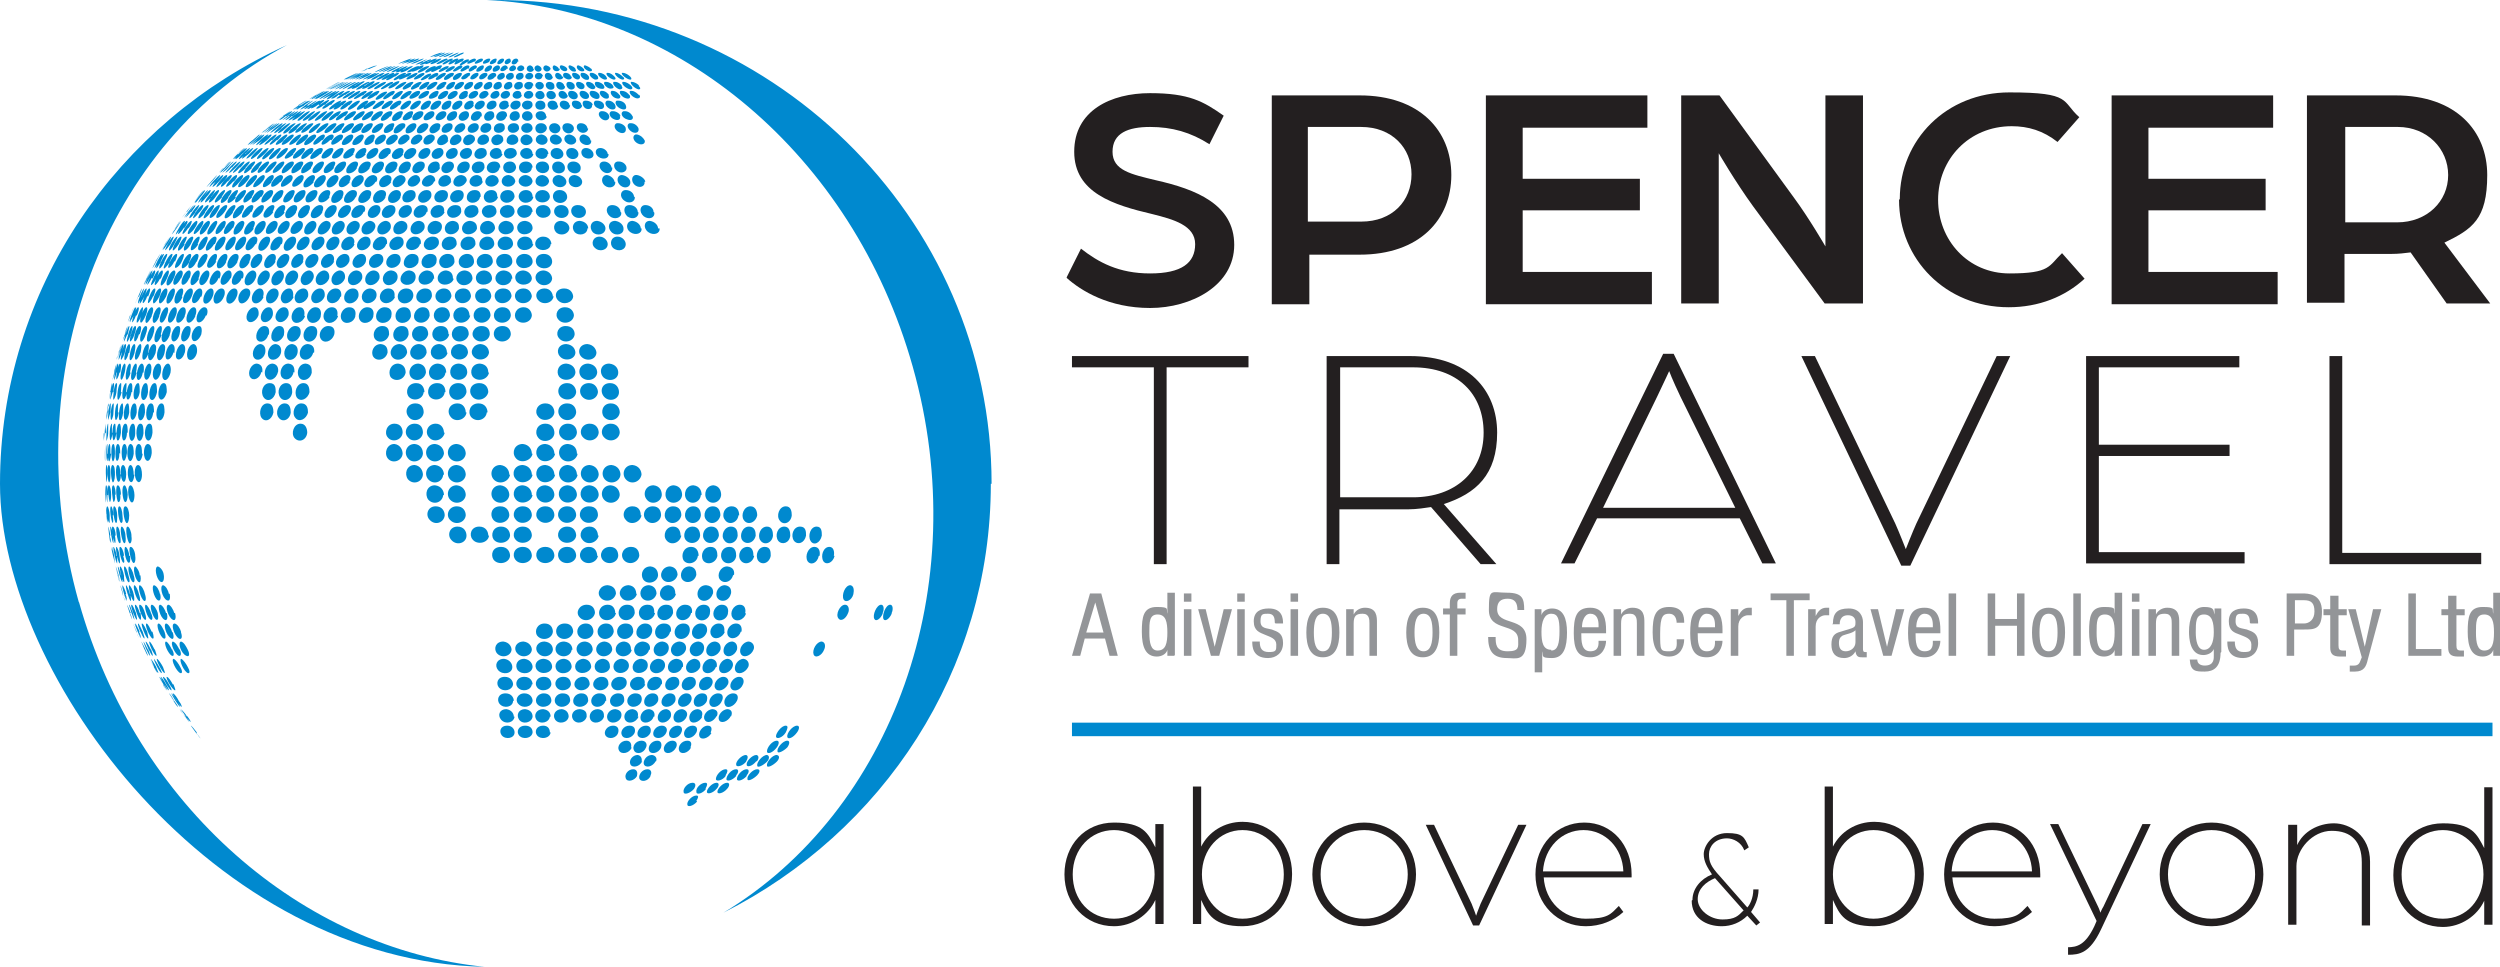 <?xml version="1.0" encoding="UTF-8"?> <svg xmlns="http://www.w3.org/2000/svg" id="Layer_1" version="1.1" viewBox="0 0 332.8 128.7"><defs><style> .st0 { fill: #231f20; } .st1 { fill: #0089cf; } .st2 { fill: none; stroke: #0089cf; stroke-miterlimit: 10; stroke-width: 1.8px; } .st3 { fill: #939598; } </style></defs><path class="st1" d="M131.9,64.4c0,24.9-14.4,46.4-35.6,57.1,22.4-13.5,33.5-43.3,25.2-72.7C113.5,20.4,90,1.2,64.8,0c.4,0,.8,0,1.2,0,36.4,0,66,28.8,66,64.4ZM10.5,80.2C1.9,49.6,14.1,18.8,38.2,6,15.6,16.2,0,38.5,0,64.4s28.7,63.6,64.5,64.3c-24.1-2.4-46.3-21.2-54-48.6ZM48.9,9.2c.3-.1.6-.3,1.1-.5h0c-.7.3-1.3.5-2,.8.1,0,.5-.2.9-.4M46.6,10.2c.3-.1.7-.3,1.1-.5h0c-.7.3-1.3.6-2,.9.4-.2.8-.4.9-.4M44.2,11.4c.5-.3.9-.5,1-.5h0c-.6.3-1.3.7-1.9,1,.3-.2.7-.4.9-.5M42,12.7c.3-.2.7-.4,1-.6h0c-.6.4-1.2.7-1.8,1.1.3-.2.6-.3.8-.5M39.7,14c.2-.1.6-.4,1-.6h0c-.6.4-1.2.8-1.8,1.2.3-.2.4-.3.8-.5M37.6,15.5c.4-.3.7-.5,1-.7h0c-.6.4-1.2.8-1.7,1.2.3-.2.5-.4.8-.6M35.5,17.1c.5-.4.8-.6.9-.7h0c-.6.4-1.1.9-1.7,1.3.3-.2.5-.4.8-.6M33.6,18.7c.2-.2.6-.5.9-.8h0c-.5.5-1.1.9-1.6,1.4.2-.2.5-.4.7-.6M31.6,20.5c.4-.4.5-.5.9-.8h0c-.5.5-1,1-1.5,1.5.2-.2.5-.4.7-.7M29.8,22.3c.3-.3.5-.6.8-.8h0c-.5.5-1,1-1.5,1.5.2-.2.4-.5.7-.7M28.1,24.2c.2-.2.5-.6.8-.9h0c-.5.5-1,1.1-1.4,1.6.2-.2.4-.5.6-.7M26.4,26.2c.2-.3.5-.6.7-.9h0c-.5.5-.9,1.1-1.3,1.7.2-.3.4-.5.6-.8M24.8,28.2c.2-.3.5-.6.7-.9h0c-.4.6-.9,1.1-1.3,1.7.2-.3.4-.5.6-.8M23.3,30.4c.2-.3.4-.7.7-1h0c-.4.6-.8,1.2-1.2,1.8.2-.3.4-.5.5-.8M22,32.5c.2-.3.4-.7.6-1h0c-.4.6-.8,1.2-1.1,1.8.2-.3.3-.6.5-.8M20.7,34.8c.2-.3.4-.7.6-1h0c-.4.6-.7,1.3-1,1.9.2-.3.3-.6.5-.9M19.5,37.1c.3-.7.4-.8.5-1.1h0c-.3.6-.6,1.3-.9,1.9.1-.3.3-.6.4-.9M18.4,39.5c.2-.4.3-.7.5-1.1h0c-.3.7-.6,1.3-.9,2,.1-.3.3-.6.4-.9M17.4,42c.1-.4.3-.7.4-1.1h0c-.3.7-.5,1.4-.8,2,.1-.3.2-.6.3-.9M16.6,44.5c.1-.4.2-.8.4-1.1h0c-.2.7-.5,1.4-.7,2.1.1-.3.2-.6.3-.9M15.8,47c.1-.4.2-.8.3-1.2h0c-.2.7-.4,1.4-.6,2.1,0-.3.2-.6.3-1M15.2,49.6c0-.4.2-.8.3-1.2h0c-.2.7-.3,1.4-.5,2.2,0-.3.1-.6.2-1M14.7,52.2c0-.4.1-.8.2-1.2h0c-.1.7-.3,1.5-.4,2.2,0-.3.1-.7.2-1M14.3,54.9c0-.4.1-.8.2-1.2h0c-.1.7-.2,1.5-.3,2.2,0-.3,0-.7.1-1M14,57.6c0-.4,0-.8,0-1.2h0c0,.7-.1,1.5-.2,2.3,0-.3,0-.7,0-1M13.8,60.4c0-.4,0-.8,0-1.3h0c0,.8,0,1.5,0,2.3,0-.3,0-.7,0-1M13.8,63.2c0-.4,0-.8,0-1.3h0s0,0,0,.1c0,.7,0,1.5,0,2.2,0-.3,0-.7,0-1M14,65.9c0-.4,0-.8,0-1.3h0c0,.8,0,1.5.1,2.3,0-.3,0-.7,0-1M14.2,68.6c0-.4,0-.8-.1-1.2h0c0,.7.2,1.5.3,2.2,0-.3,0-.7-.1-1M14.6,71.3c0-.4-.1-.8-.2-1.2h0c.1.7.2,1.5.4,2.2,0-.3-.1-.7-.2-1M15.1,74c0-.4-.2-.8-.3-1.2h0c.1.7.3,1.4.5,2.2,0-.3-.1-.6-.2-1M15.7,76.6c-.1-.4-.2-.8-.3-1.2h0c.2.7.4,1.4.6,2.1,0-.3-.2-.6-.2-1M16.4,79.1c-.1-.4-.2-.8-.4-1.2h0c.2.7.4,1.4.6,2.1,0-.3-.2-.6-.3-.9M17.3,81.6c-.2-.5-.3-.8-.4-1.1h0c.2.7.5,1.4.7,2-.1-.3-.2-.6-.3-.9M18.2,84.1c-.2-.4-.3-.7-.5-1.1h0c.3.7.5,1.3.8,2-.1-.3-.2-.6-.4-.9M19.3,86.5c-.3-.6-.3-.7-.5-1.1h0c.3.7.6,1.3.9,2-.1-.3-.3-.6-.4-.9M20.5,88.8c-.2-.4-.4-.7-.6-1.1h0c.3.6.7,1.3,1,1.9-.1-.3-.3-.6-.4-.9M21.7,91.1c-.2-.3-.4-.7-.6-1h0c.4.6.7,1.2,1.1,1.9-.2-.3-.3-.5-.5-.8M23.1,93.3c-.2-.3-.4-.7-.6-1h0c.4.6.8,1.2,1.2,1.8-.2-.3-.3-.5-.5-.8M24.6,95.4c-.2-.3-.5-.6-.7-1h0c.4.6.8,1.2,1.2,1.7-.2-.3-.4-.5-.6-.8M26.1,97.5c-.2-.3-.5-.6-.7-.9h0c.4.6.9,1.1,1.3,1.7-.2-.2-.4-.5-.6-.7M49,9.2c.4-.2.7-.3,1.1-.5-.1,0-1.8.7-2,.8.3-.1.6-.3.9-.4M46.6,10.2q1-.5,1-.5c-.1,0-1.8.8-1.9.9q0,0,.9-.4M44.3,11.4q1-.5,1-.5c0,0-1.7.9-1.9,1,0,0,.3-.1.9-.5M42,12.7c.9-.5,1-.6,1-.6,0,0-1.8,1-1.8,1.1,0,0,.3-.2.9-.5M39.8,14c.9-.6.9-.6,1-.6,0,0-1.8,1.1-1.8,1.2,0,0,.1,0,.8-.5M37.7,15.5c.9-.6.9-.7.9-.7,0,0-1.6,1.1-1.7,1.2,0,0,0,0,.8-.6M35.6,17.1c.6-.4.9-.7.9-.7,0,0-1.6,1.2-1.7,1.3,0,0,.5-.3.8-.6M33.7,18.7c.3-.3.8-.7.8-.8,0,0-1.5,1.3-1.6,1.4,0,0,.5-.4.8-.6M31.7,20.5c.2-.2.8-.7.8-.8,0,0-1.5,1.3-1.5,1.5,0,0,.5-.5.7-.7M29.9,22.3c.2-.2.7-.8.8-.8,0,0-1.4,1.4-1.5,1.5,0,0,.6-.5.7-.7M28.2,24.2c.1-.1.7-.8.7-.9,0,0-1.4,1.5-1.4,1.6,0,0,.6-.6.7-.7M26.5,26.2c0,0,.7-.8.7-.9,0,0-1.3,1.5-1.3,1.7,0,0,.6-.7.7-.8M24.9,28.2c0,0,.6-.9.6-.9,0,0-1.2,1.6-1.3,1.7,0,0,.6-.7.6-.8M23.5,30.4s.6-.9.6-1c0,0-1.2,1.6-1.2,1.8,0,0,.4-.5.6-.8M22.1,32.5s.6-.9.6-1c0,0-1.1,1.7-1.1,1.8,0,0,.4-.5.6-.8M20.8,34.8s.5-.9.5-1c0,0-1,1.7-1,1.9,0,0,.4-.6.5-.9M19.6,37.1s.5-1,.5-1.1c0,0-1,1.8-.9,1.9,0,0,.3-.6.5-.9M18.5,39.5s.4-1,.4-1.1c-.1,0-.8,1.8-.9,2h0c0-.1.4-.8.4-.9M17.6,42s.4-1,.4-1.1c-.1,0-.8,1.8-.8,2h0c0-.1.4-.8.4-.9M16.7,44.5s.3-1,.3-1.1c0,0-.7,1.9-.7,2.1h0c0-.1.3-.8.4-.9M15.9,47s.3-1,.3-1.2c0,0-.6,1.9-.6,2.1h0c0-.1.3-.9.3-1M15.3,49.6s.2-1.1.2-1.2c0,0-.5,2-.5,2.2h0c0-.1.3-.9.3-1M14.8,52.2s.2-1.1.1-1.2c0,0-.4,2-.4,2.2h0c0-.1.2-.9.2-1M14.4,54.9s.1-1.1,0-1.2c0,0-.3,2-.3,2.2h0c0-.1.2-.9.2-1M14.1,57.6s0-1.1,0-1.2c0,0-.2,2-.2,2.3h0c0-.1.1-.9.1-1M14,60.4s0-1.1,0-1.3c0,0-.1,2.1,0,2.3h0c0-.1,0-.9,0-1M14,63.2s0-1.1,0-1.3c0,0,0,2.1,0,2.3h0c0-.1,0-.9,0-1M14.1,65.9s0-1.1-.1-1.3c0,0,0,2.1.1,2.3h0c0-.1,0-.9,0-1M14.3,68.6s-.1-1.1-.2-1.2c0,0,.1,2,.2,2.2h0c0-.1,0-.9,0-1M14.7,71.3s-.2-1.1-.3-1.2c0,0,.2,2,.3,2.2h0c0-.1,0-.9-.1-1M15.2,74s-.2-1.1-.3-1.2c0,0,.3,2,.4,2.2h0c0-.1-.1-.9-.1-1M15.8,76.6s-.3-1.1-.4-1.2c0,0,.4,1.9.5,2.1h0c0-.1-.2-.9-.2-.9M16.6,79.1s-.3-1-.4-1.2c0,0,.5,1.9.6,2.1h0c0-.1-.2-.8-.2-.9M17.4,81.6s-.4-1-.5-1.1c0,0,.6,1.9.7,2h0c0-.1-.2-.8-.3-.9M18.4,84.1s-.4-1-.5-1.1c0,0,.7,1.8.8,2h0c0-.1-.3-.8-.3-.9M19.4,86.5s-.5-1-.6-1.1c0,0,.7,1.8.9,1.9h0c0-.1-.3-.8-.4-.9M20.6,88.8c-.2-.4-.6-1-.6-1.1,0,0,.8,1.7,1,1.9h0c0-.1-.3-.7-.4-.8M21.9,91.1c-.2-.4-.6-1-.7-1,0,0,.9,1.7,1.1,1.8h0c0-.1-.4-.7-.4-.8M23.2,93.3c-.2-.4-.6-1-.7-1,0,0,1,1.8,1.2,1.8,0-.1-.4-.7-.5-.8M24.7,95.4c-.3-.4-.7-.9-.7-1,0,0,1.1,1.7,1.2,1.7,0,0-.4-.7-.5-.8M26.2,97.5c-.3-.4-.7-.9-.8-.9,0,0,1.2,1.7,1.3,1.7,0,0-.5-.6-.5-.7M49.1,9.2c.9-.4,1-.4,1.1-.5-.1,0-1.9.7-2,.8,0,0,.2,0,.9-.4M46.7,10.2c1-.5,1-.5,1-.5-.1,0-1.9.8-1.9.9,0,0,.2,0,.9-.4M44.4,11.4c1-.5,1-.5,1-.5-.1,0-1.8.9-1.9,1,0,0,0,0,.9-.5M42.2,12.7c.9-.5.9-.6,1-.6-.1,0-1.8,1-1.8,1.1,0,0,.4-.2.9-.5M40,14c.4-.3.9-.6.9-.6-.1,0-1.7,1.1-1.8,1.2,0,0,.6-.3.9-.5M37.9,15.5c.3-.2.9-.6.9-.7-.1,0-1.7,1.1-1.7,1.2,0,0,.6-.4.8-.6M35.8,17.1c.2-.2.8-.7.8-.7-.1,0-1.7,1.2-1.7,1.3,0,0,.7-.5.8-.6M33.8,18.7c.1-.1.8-.7.8-.8-.1,0-1.6,1.3-1.6,1.4.1,0,.7-.5.8-.6M31.9,20.5c0,0,.8-.7.8-.8-.1,0-1.6,1.3-1.5,1.5.1,0,.7-.6.8-.7M30.1,22.3c0,0,.7-.8.7-.8-.1,0-1.5,1.4-1.5,1.5.1,0,.7-.6.8-.7M26.7,26.2s.7-.8.6-.9c-.1,0-1.4,1.5-1.3,1.7.1,0,.6-.7.7-.8M25.2,28.2s.6-.9.6-.9c-.1,0-1.3,1.6-1.3,1.7,0,0,.5-.5.7-.8M22.3,32.5c.2-.3.5-.9.5-1,0,0,0,0,0,0-.2,0-1.1,1.7-1.1,1.8,0,0,0,0,0,0,0,0,.4-.5.6-.8M21.1,34.8c.2-.4.5-.9.5-1,0,0,0,0,0,0-.2,0-1.1,1.7-1,1.9,0,0,0,0,0,0,0,0,.4-.6.6-.9M19.9,37.1c.2-.4.4-1,.4-1.1,0,0,0,0,0,0-.2,0-1,1.7-.9,1.9,0,0,0,0,0,0,0,0,.4-.6.5-.9M18.8,39.5c.2-.4.4-1.1.4-1.1-.2,0-1,1.9-.8,2,0,0,.4-.6.5-.9M17.8,42c.2-.4.4-1.1.3-1.1-.2,0-.9,2-.8,2,0,0,.3-.6.5-.9M17,44.5c.1-.5.3-1.1.2-1.1-.2,0-.8,2-.7,2.1,0,0,.3-.6.4-.9M16.2,47c.1-.5.3-1.1.2-1.2-.2,0-.7,2-.6,2.1,0,0,.3-.6.4-1M15.6,49.6c.1-.5.2-1.1.1-1.2-.2,0-.6,2.1-.5,2.2,0,0,.3-.7.3-1M15.1,52.2c0-.5.2-1.2,0-1.2-.2,0-.5,2.1-.4,2.2,0,0,.2-.7.3-1M14.7,54.9c0-.5.1-1.2,0-1.2-.2,0-.4,2.2-.3,2.2,0,0,.2-.7.3-1M14.4,57.6c0-.5,0-1.2,0-1.2-.2,0-.3,2.2-.2,2.3,0,0,.2-.7.2-1M14.3,60.4c0-.5,0-1.2,0-1.3-.2,0-.2,2.2,0,2.3,0,0,.1-.7.2-1M14.3,63.2c0-.5,0-1.2-.1-1.3-.2,0-.1,2.2,0,2.3,0,0,.1-.7.1-1M14.4,65.9c0-.5-.1-1.2-.2-1.3-.2,0,0,2.2.1,2.3,0,0,0-.7,0-1M14.6,68.6c0-.5-.2-1.2-.3-1.2-.2,0,0,2.2.3,2.2,0,0,0-.7,0-1M15,71.3c0-.5-.2-1.2-.3-1.2-.1,0,.2,2.1.4,2.2,0,0,0-.7,0-1M15.5,74c0-.5-.3-1.2-.4-1.2-.1,0,.3,2.1.5,2.2,0,0,0-.7,0-1M16.1,76.6c-.1-.5-.3-1.1-.4-1.2-.1,0,.4,2.1.6,2.1,0,0,0-.6-.1-1M16.8,79.1c-.1-.5-.4-1.1-.5-1.2-.1,0,.5,2,.6,2.1,0,0,0-.6-.2-.9M17.7,81.6c-.2-.4-.4-1.1-.5-1.1-.1,0,.6,2,.7,2,0,0-.1-.6-.2-.9M18.6,84.1c-.2-.4-.5-1.1-.6-1.1-.1,0,.7,1.9.8,2,0,0-.1-.6-.3-.9M19.7,86.5c-.2-.4-.5-1-.6-1.1,0,0,0,0,0,0,0,.2.7,1.9.9,1.9,0,0,0,0,0,0,0-.1-.2-.7-.3-.9M20.8,88.8c-.2-.4-.6-1-.7-1.1,0,0,0,0,0,0,0,.2.8,1.8,1,1.9,0,0,0,0,0,0,0-.1-.3-.7-.3-.8M22.1,91.1c-.2-.4-.6-1-.7-1,0,0,0,0,0,0,0,.2.9,1.8,1.1,1.8,0,0,0,0,0,0,0-.1-.3-.7-.4-.8M23.5,93.3c-.2-.4-.6-1-.7-1,0,0,0,0,0,0,0,.1,1,1.8,1.2,1.8,0-.1-.4-.7-.4-.8M24.9,95.4c-.2-.4-.7-.9-.8-1,0,0,0,0,0,0,0,.1,1.1,1.7,1.3,1.7,0-.1-.4-.7-.5-.8M46.9,10.2c1-.5,1-.5,1-.5-.1,0-1.9.8-1.9.9,0,0,0,0,.9-.4M44.6,11.4c.4-.2.9-.5,1-.5-.1,0-1.9.9-1.9,1,0,0,.6-.3.9-.5M42.4,12.7c.2-.1.8-.5.9-.6,0,0,0,0,0,0-.2,0-1.7.9-1.8,1.1,0,0,0,0,0,0,.1,0,.7-.4.9-.5M40.2,14c.1,0,.8-.5.9-.6,0,0,0,0,0,0-.2,0-1.6,1-1.8,1.2,0,0,0,0,0,0,.1,0,.7-.4.9-.5M38.1,15.5c0,0,.8-.5.8-.7,0,0,0,0,0,0-.2,0-1.6,1-1.7,1.2,0,0,0,0,0,0,.1,0,.7-.4.9-.6M36.1,17.1c0,0,.7-.6.8-.7,0,0,0,0,0,0-.2,0-1.7,1.2-1.7,1.3,0,0,.6-.4.9-.6M34.1,18.7c.3-.2.8-.7.8-.8,0,0,0,0,0,0-.2,0-1.6,1.3-1.6,1.4,0,0,.6-.4.8-.6M32.2,20.5c.3-.2.7-.7.7-.8,0,0,0,0,0,0-.2,0-1.6,1.3-1.5,1.5,0,0,.6-.4.8-.7M30.4,22.3c.2-.3.7-.7.7-.8,0,0,0,0,0,0-.2,0-1.5,1.4-1.5,1.5,0,0,.6-.4.8-.7M28.7,24.2c.2-.3.7-.8.6-.9,0,0,0,0,0,0-.2,0-1.5,1.4-1.4,1.6,0,0,.5-.5.8-.7M27.1,26.2c.2-.3.6-.8.6-.9,0,0,0,0,0,0-.2,0-1.4,1.5-1.3,1.7,0,0,.5-.5.7-.7M25.5,28.2c.2-.3.6-.8.5-.9,0,0,0,0,0,0-.2,0-1.3,1.6-1.3,1.7,0,0,.5-.5.7-.8M24.1,30.4c.2-.4.6-.9.5-1-.3,0-1.2,1.6-1.2,1.8,0,.1.3-.3.7-.8M22.7,32.5c.2-.4.5-1,.4-1-.3,0-1.2,1.7-1.1,1.8,0,.1.3-.3.7-.8M21.4,34.8c.2-.4.5-1,.4-1-.3,0-1.1,1.7-1,1.9,0,.1.3-.3.6-.8M20.3,37.1c.2-.4.5-1,.3-1.1-.3,0-1,1.7-1,1.9,0,.1.3-.3.6-.9M19.2,39.5c.2-.4.4-1.1.3-1.1-.3,0-1,1.8-.9,2,0,.1.3-.3.6-.9M18.2,42c.2-.4.4-1.1.2-1.1-.3,0-.9,1.8-.8,2,0,.1.3-.3.5-.9M17.4,44.5c.2-.5.3-1.1.2-1.1-.3,0-.8,1.9-.7,2.1,0,.1.3-.3.5-.9M16.6,47c.1-.5.3-1.1.1-1.2-.3,0-.7,1.9-.6,2.1,0,.1.3-.3.5-.9M16,49.6c.1-.5.2-1.1,0-1.2-.3,0-.6,1.9-.5,2.1,0,.1.3-.3.4-.9M15.5,52.2c0-.5.2-1.2,0-1.2-.3,0-.5,2-.4,2.2,0,.1.3-.3.4-1M15.1,54.9c0-.5.1-1.2,0-1.2-.3,0-.5,2-.3,2.2,0,.1.3-.3.3-1M14.9,57.6c0-.5,0-1.2,0-1.2-.3,0-.4,2-.2,2.2,0,.1.2-.3.3-1M14.7,60.4c0-.5,0-1.2-.1-1.3-.3,0-.3,2.1-.1,2.3.1.1.2-.3.3-1M14.7,63.2c0-.5,0-1.2-.2-1.3-.3,0-.2,2.1,0,2.3.1.1.2-.3.2-1M14.8,65.9c0-.5-.1-1.2-.3-1.3-.3,0,0,2,.1,2.2.1.1.2-.3.2-1M15.1,68.6c0-.5-.2-1.2-.3-1.2-.3,0,0,2.1.2,2.2.1,0,.1-.4,0-1M15.4,71.3c0-.5-.2-1.2-.4-1.2-.3,0,.2,2.1.3,2.2.1,0,.1-.4,0-1M15.9,74c0-.5-.3-1.2-.4-1.2,0,0,0,0,0,0-.2.1.2,2,.4,2.2.1,0,.1-.4,0-1M16.5,76.6c-.1-.5-.3-1.1-.5-1.2,0,0,0,0,0,0-.2.1.3,2,.5,2.1.1,0,0-.4,0-.9M17.3,79.1c-.1-.5-.4-1.1-.5-1.2,0,0,0,0,0,0-.2.1.4,2,.6,2.1.1,0,0-.4,0-.9M18.1,81.6c-.2-.4-.4-1.1-.6-1.1,0,0,0,0,0,0-.2.1.5,1.9.7,2,.1,0,0-.3-.1-.9M19,84.1c-.2-.4-.5-1.1-.6-1.1,0,0,0,0,0,0-.2.1.6,1.9.8,2,.1,0,0-.3-.2-.9M20.1,86.5c-.2-.4-.5-1-.7-1.1,0,0,0,0,0,0-.1.1.7,1.8.9,1.9.1,0,0-.3-.2-.9M21.2,88.8c-.2-.4-.6-1-.7-1.1,0,0,0,0,0,0-.1.1.7,1.8,1,1.9.1,0,0-.3-.3-.8M22.5,91.1c-.2-.4-.6-1-.8-1,0,0,0,0,0,0-.1.1.8,1.7,1.1,1.8.1,0,0-.3-.3-.8M23.8,93.3c-.2-.4-.6-1-.8-1,0,0,0,0,0,0-.1.1,1,1.8,1.2,1.8,0,0,0-.3-.4-.8M47.2,10.2c.9-.4.9-.5.9-.5-.2,0-1.7.8-1.9.9,0,0,0,0,0,0,.1,0,.7-.3,1-.4M44.9,11.4c.2-.1.8-.4.9-.5,0,0,0,0,0,0-.2,0-1.7.8-1.9,1,0,0,0,0,0,0,.1,0,.7-.3,1-.5M42.7,12.7c.1,0,.8-.5.9-.6,0,0,0,0,0,0-.2,0-1.7.9-1.8,1.1,0,0,0,0,0,0,.1,0,.7-.4.9-.5M40.5,14c.2-.2.8-.5.8-.6h0c-.3,0-1.8,1-1.8,1.2,0,0,.8-.5.9-.5M38.5,15.5s.8-.6.8-.7c0,0,0,0,0,0-.2,0-1.7,1.1-1.7,1.2,0,0,.6-.3.9-.6M36.4,17.1c.3-.2.8-.6.8-.7,0,0,0,0,0,0-.3,0-1.7,1.2-1.7,1.3,0,0,.6-.4.9-.6M34.5,18.7c.3-.2.7-.7.7-.8,0,0,0,0,0,0-.3,0-1.6,1.3-1.6,1.4,0,0,.6-.4.9-.6M32.6,20.5c.3-.2.7-.7.7-.8,0,0,0,0,0,0-.3,0-1.6,1.3-1.5,1.5.1,0,.6-.4.9-.7M30.9,22.3c.2-.3.7-.7.6-.8,0,0,0,0,0,0-.3,0-1.5,1.4-1.5,1.5.1,0,.6-.4.8-.7M29.1,24.2c.3-.3.7-.8.6-.9-.3,0-1.5,1.4-1.4,1.6,0,0,.4-.2.8-.7M27.5,26.2c.3-.3.7-.9.5-.9-.3,0-1.3,1.4-1.3,1.6,0,.2.4-.2.8-.7M26,28.2c.3-.3.6-.9.5-.9-.3,0-1.3,1.4-1.3,1.7,0,.2.4-.2.8-.7M24.5,30.4c.3-.4.6-.9.4-1-.3,0-1.2,1.5-1.2,1.7,0,.2.4-.2.8-.8M23.2,32.5c.2-.4.5-1,.4-1-.3,0-1.2,1.5-1.1,1.8,0,.2.4-.2.7-.8M21.9,34.8c.2-.4.5-1,.3-1-.3,0-1.1,1.6-1,1.9,0,.2.4-.2.7-.8M20.8,37.1c.2-.4.4-1,.3-1.1-.3,0-1,1.6-1,1.9,0,.2.4-.2.7-.8M19.7,39.5c.2-.4.4-1.1.2-1.1-.3,0-1,1.7-.9,1.9,0,.2.4-.2.6-.9M18.8,42c.2-.4.3-1.1.2-1.1-.3,0-.9,1.7-.8,2,0,.2.4-.2.6-.9M17.9,44.5c.2-.5.3-1.1.1-1.1-.3,0-.8,1.7-.7,2,0,.2.4-.2.6-.9M17.2,47c.1-.5.2-1.1,0-1.2-.3,0-.8,1.8-.6,2.1,0,.2.4-.2.5-.9M16.6,49.6c.1-.5.2-1.1,0-1.2-.3,0-.7,1.8-.5,2.1.1.2.3-.2.5-.9M16.1,52.2c0-.5.1-1.2,0-1.2-.4,0-.6,2-.4,2.2.1.1.3-.3.5-1M15.7,54.9c0-.5,0-1.2,0-1.2-.4,0-.5,2-.3,2.2.1.1.3-.3.4-1M15.4,57.6c0-.5,0-1.2-.1-1.2-.4,0-.4,2-.2,2.2.1.1.3-.3.4-1M15.3,60.4c0-.5,0-1.2-.2-1.3-.4,0-.3,2.1-.1,2.3.1.1.3-.3.3-1M15.3,63.2c0-.5,0-1.2-.3-1.3-.4,0-.2,2.1,0,2.3.1.1.3-.3.3-1M15.4,65.9c0-.5-.1-1.2-.3-1.3-.4,0-.1,2,0,2.2.1.1.3-.3.2-1M15.6,68.6c0-.5-.2-1.2-.4-1.2-.3,0,0,2,.2,2.2.2.1.2-.3.2-1M16,71.3c0-.5-.2-1.2-.4-1.2-.3,0,0,2,.3,2.2.2.1.2-.3.1-1M16.5,74c0-.5-.3-1.2-.5-1.2-.3,0,.1,1.9.4,2.1.2.1.2-.3,0-.9M17.1,76.6c-.1-.5-.3-1.1-.5-1.2-.3,0,.2,1.9.5,2.1.2.1.2-.3,0-.9M17.8,79.1c-.1-.5-.4-1.1-.6-1.2,0,0,0,0,0,0-.2.1.3,2,.6,2.1.1,0,.1-.4,0-.9M18.6,81.6c-.1-.4-.4-1.1-.6-1.1,0,0,0,0,0,0-.2.1.4,1.9.7,2,.1,0,.1-.4,0-.9M19.6,84.1c-.2-.4-.5-1.1-.7-1.1,0,0,0,0,0,0-.2.1.5,1.9.8,2,.1,0,0-.3-.1-.9M20.6,86.5c-.2-.4-.5-1-.7-1.1,0,0,0,0,0,0-.2.1.6,1.8.9,1.9.1,0,0-.3-.2-.9M21.7,88.8c-.2-.4-.6-1-.8-1.1,0,0,0,0,0,0-.2.1.7,1.8,1,1.9.1,0,0-.3-.2-.8M23,91.1c-.2-.4-.6-1-.8-1,0,0,0,0,0,0-.2.1.7,1.7,1.1,1.8.1,0,0-.3-.2-.8M47.5,10.2c.2,0,.8-.4.9-.5,0,0,0,0,0,0-.2,0-1.8.8-1.9.9,0,0,0,0,0,0,.1,0,.7-.3,1-.4M45.2,11.4c.3-.1.8-.5.9-.5,0,0,0,0,0,0-.2,0-1.8.9-1.9,1,0,0,.8-.4,1-.5M43,12.7c.2-.1.8-.5.8-.6,0,0,0,0,0,0-.2,0-1.8.9-1.8,1.1.1,0,.9-.4,1-.5M40.9,14s.8-.6.8-.6c0,0,0,0,0,0-.3,0-1.8,1.1-1.7,1.2,0,0,.6-.3,1-.5M38.9,15.5c.3-.2.8-.6.8-.7,0,0,0,0,0,0-.3,0-1.8,1.1-1.7,1.2.1,0,.6-.3.9-.6M36.9,17.1c.3-.2.8-.6.7-.7,0,0,0,0,0,0-.3,0-1.7,1.2-1.6,1.3,0,0,.4-.2.9-.6M35,18.7c.3-.3.8-.7.7-.8-.3,0-1.6,1.2-1.6,1.4,0,.1.4-.2.9-.6M33.1,20.5c.3-.3.7-.8.6-.8-.3,0-1.5,1.2-1.5,1.4,0,.1.4-.2.9-.6M31.4,22.3c.3-.3.7-.8.6-.8-.3,0-1.5,1.3-1.5,1.5,0,.1.4-.2.9-.7M29.7,24.2c.3-.3.7-.8.5-.9-.4,0-1.4,1.3-1.4,1.6,0,.1.4-.2.9-.7M28.1,26.2c.3-.3.6-.9.5-.9-.3,0-1.4,1.4-1.3,1.6,0,.2.4-.2.9-.7M26.6,28.2c.3-.3.6-.9.4-.9-.4,0-1.3,1.4-1.3,1.7,0,.2.4-.2.8-.7M25.1,30.4c.3-.4.5-.9.4-1-.4,0-1.3,1.5-1.2,1.7,0,.2.4-.2.8-.8M23.8,32.5c.2-.4.5-1,.3-1-.4,0-1.2,1.5-1.1,1.8,0,.2.4-.2.8-.8M22.6,34.8c.2-.4.5-1,.3-1-.4,0-1.2,1.6-1.1,1.9,0,.2.4-.2.8-.8M21.4,37.1c.2-.4.4-1,.2-1.1-.4,0-1.1,1.6-1,1.9,0,.2.4-.2.7-.8M20.4,39.5c.2-.4.4-1.1.2-1.1-.4,0-1,1.7-.9,1.9,0,.2.4-.2.7-.9M19.4,42c.2-.4.3-1.1.1-1.1-.4,0-1,1.7-.8,2,.1.2.4-.2.7-.9M18.6,44.5c.2-.5.3-1.1,0-1.1-.4,0-.9,1.7-.7,2,.1.2.4-.2.6-.9M17.9,47c.1-.5.2-1.1,0-1.2-.4,0-.8,1.8-.6,2.1.1.2.4-.2.6-.9M17.3,49.6c.1-.5.2-1.1,0-1.2-.4,0-.7,1.8-.5,2.1.1.2.4-.2.6-.9M16.8,52.2c0-.5.1-1.2,0-1.2-.4,0-.7,1.8-.4,2.1.1.2.4-.3.5-.9M16.4,54.9c0-.5,0-1.2-.1-1.2-.4,0-.6,1.9-.4,2.2.2.2.4-.3.5-1M16.1,57.6c0-.5,0-1.2-.2-1.2-.4,0-.5,1.9-.3,2.2.2.2.4-.3.5-1M16,60.4c0-.5,0-1.2-.3-1.3-.4,0-.4,1.9-.2,2.2.2.2.4-.3.4-1M16,63.2c0-.5,0-1.2-.3-1.3-.4,0-.3,1.9,0,2.2.2.2.4-.3.4-1M16.1,65.9c0-.5-.1-1.2-.4-1.3-.4,0-.2,1.9,0,2.2.2.2.4-.3.3-1M16.3,68.6c0-.5-.2-1.2-.4-1.2-.4,0-.1,2,.2,2.2.2.1.3-.3.2-1M16.7,71.3c0-.5-.3-1.2-.5-1.2,0,0,0,0,0,0-.3.1,0,1.9.3,2.2.2.1.3-.3.2-1M17.2,74c0-.5-.3-1.2-.5-1.2,0,0,0,0,0,0-.3.1,0,1.9.4,2.1.2.1.3-.3.2-.9M17.8,76.6c-.1-.5-.4-1.1-.6-1.2,0,0,0,0,0,0-.3.1.1,1.9.5,2.1.2.1.3-.3.1-.9M18.5,79.1c-.1-.5-.4-1.1-.6-1.2,0,0,0,0,0,0-.3.1.2,1.8.6,2.1.2.1.2-.3,0-.9M19.3,81.6c-.1-.4-.4-1.1-.7-1.1,0,0,0,0,0,0-.3.1.3,1.8.7,2,.2.1.2-.3,0-.9M20.2,84.1c-.2-.4-.5-1.1-.7-1.1,0,0,0,0,0,0-.3.1.4,1.8.8,2,.2.1.2-.3,0-.9M47.8,10.2c.3-.2.8-.4.9-.5,0,0,0,0,0,0-.2,0-1.8.8-1.9.9,0,0,.9-.3,1-.4M45.6,11.4c.2-.1.8-.5.8-.5,0,0,0,0,0,0-.2,0-1.8.9-1.8,1,.1,0,.9-.4,1-.5M43.5,12.7c.2-.1.8-.5.8-.6,0,0,0,0,0,0-.3,0-1.7.9-1.8,1.1,0,0,0,0,0,0,.1,0,.7-.3,1-.5M41.4,14c0,0,.7-.5.8-.6,0,0,0,0,0,0-.3,0-1.7,1-1.7,1.1,0,.1.4-.1,1-.5M39.4,15.5c.4-.3.8-.7.7-.7-.3,0-1.6,1-1.7,1.2,0,.1.4-.1,1-.5M37.4,17.1c.3-.3.8-.7.7-.7-.4,0-1.6,1.1-1.6,1.3,0,.1.4-.1,1-.6M35.5,18.7c.3-.3.8-.7.6-.8-.4,0-1.6,1.2-1.6,1.4,0,.1.5-.2,1-.6M33.7,20.5c.3-.3.7-.8.6-.8-.4,0-1.5,1.2-1.5,1.4,0,.1.5-.2.9-.6M32,22.3c.3-.3.7-.8.5-.8-.4,0-1.5,1.3-1.5,1.5,0,.1.5-.2.9-.7M30.3,24.2c.3-.3.7-.8.5-.9-.4,0-1.4,1.2-1.4,1.5,0,.2.5-.1.9-.7M28.7,26.2c.3-.4.6-.9.4-.9-.4,0-1.3,1.3-1.3,1.6,0,.2.5-.1.9-.7M27.3,28.2c.3-.3.6-.9.4-.9-.4,0-1.3,1.3-1.3,1.7,0,.2.5-.1.9-.7M25.9,30.4c.3-.4.5-.9.3-1-.4,0-1.3,1.4-1.2,1.7,0,.2.5-.1.9-.7M24.5,32.5c.2-.4.5-1,.3-1-.4,0-1.2,1.4-1.1,1.8,0,.2.5-.1.9-.8M23.3,34.8c.2-.4.4-1,.2-1-.4,0-1.2,1.5-1.1,1.8,0,.2.5-.1.8-.8M22.2,37.1c.2-.4.4-1,.2-1.1-.4,0-1.1,1.5-1,1.9,0,.3.5-.1.8-.8M21.2,39.5c.2-.4.4-1.1.1-1.1-.4,0-1.1,1.5-.9,1.9,0,.3.5-.2.8-.8M20.2,42c.2-.4.3-1.1,0-1.1-.4,0-1,1.6-.8,2,.1.3.5-.2.8-.8M19.4,44.5c.2-.5.3-1.1,0-1.1-.4,0-.9,1.6-.7,2,.1.3.5-.2.7-.9M18.7,47c.1-.5.2-1.1,0-1.2-.4,0-.9,1.6-.7,2,.1.3.5-.2.7-.9M18.1,49.6c.1-.5.2-1.1,0-1.2-.4,0-.8,1.7-.6,2.1.2.3.5-.2.7-.9M17.6,52.2c0-.5.1-1.2-.2-1.2-.4,0-.7,1.7-.5,2.1.2.3.5-.2.6-.9M17.2,54.9c0-.5,0-1.2-.2-1.2-.4,0-.7,1.7-.4,2.1.2.3.5-.2.6-.9M17,57.6c0-.5,0-1.2-.3-1.2-.5,0-.6,1.9-.3,2.2.2.2.5-.3.5-1M16.9,60.4c0-.5,0-1.2-.3-1.3-.5,0-.5,1.9-.2,2.2.2.2.4-.3.5-1M16.8,63.2c0-.5-.1-1.2-.4-1.3-.5,0-.4,1.9,0,2.2.2.2.4-.3.4-1M17,65.9c0-.5-.2-1.2-.4-1.3-.5,0-.3,1.9,0,2.2.2.2.4-.3.4-1M17.2,68.6c0-.5-.2-1.2-.5-1.2-.5,0-.2,1.9.1,2.2.2.2.4-.3.4-1M17.5,71.3c0-.5-.3-1.2-.5-1.2-.4,0-.1,1.8.2,2.2.2.2.4-.3.3-.9M18,74c0-.5-.3-1.2-.6-1.2-.4,0,0,1.8.3,2.1.2.2.4-.2.3-.9M18.6,76.6c0-.5-.4-1.1-.6-1.2,0,0,0,0,0,0-.4.1,0,1.9.5,2.1.2.1.3-.3.2-.9M19.3,79.1c-.1-.5-.4-1.1-.7-1.2,0,0,0,0,0,0-.3.1.1,1.8.6,2.1.2.1.3-.3.1-.9M20.1,81.6c-.1-.4-.5-1.1-.7-1.1,0,0,0,0,0,0-.3.1.2,1.8.7,2,.2.1.3-.3,0-.9M48.3,10.2c.2-.1.8-.4.8-.5,0,0,0,0,0,0-.3,0-1.8.8-1.8.9.1,0,.9-.4,1-.4M46.1,11.4c.2-.1.8-.5.8-.5,0,0,0,0,0,0-.3,0-1.8.8-1.8,1,0,0,.7-.3,1-.5M44,12.7c0,0,.8-.5.8-.6,0,0,0,0,0,0-.3,0-1.8.9-1.8,1.1,0,0,.6-.3,1-.5M41.9,14c0,0,.1,0,.2-.1,0,0,.7-.5.5-.5-.4,0-1.7,1-1.7,1.1,0,.1.5-.1,1-.5M39.9,15.5c.3-.3.8-.7.7-.7-.4,0-1.7,1-1.7,1.2,0,.1.5-.1,1-.5M38,17.1c.3-.3.8-.7.6-.7-.4,0-1.6,1.1-1.6,1.3,0,.1.5-.1,1-.6M36.2,18.7c.3-.3.7-.7.6-.8-.4,0-1.5,1.1-1.6,1.3,0,.2.5-.1,1-.6M34.4,20.5c.3-.3.7-.8.5-.8-.4,0-1.5,1.1-1.5,1.4,0,.2.5-.1,1-.6M32.7,22.3c.3-.3.7-.8.5-.8-.4,0-1.5,1.2-1.5,1.5,0,.2.5-.1,1-.6M31.1,24.2c.3-.3.6-.8.4-.9-.4,0-1.4,1.2-1.4,1.5,0,.2.5-.1,1-.7M29.5,26.2c.3-.4.6-.9.4-.9-.4,0-1.4,1.3-1.3,1.6,0,.2.5-.1,1-.7M28.1,28.2c.2-.3.6-.9.3-.9-.4,0-1.3,1.3-1.3,1.7,0,.2.5-.1.9-.7M26.7,30.4c.3-.4.5-.9.3-1-.4,0-1.3,1.4-1.2,1.7,0,.2.5-.1.9-.7M25.4,32.5c.2-.4.5-1,.2-1-.5,0-1.3,1.4-1.1,1.8,0,.2.5-.1.9-.8M24.2,34.8c.2-.4.4-1,.2-1-.5,0-1.2,1.5-1.1,1.8,0,.2.6-.1.9-.8M23.1,37.1c.2-.4.4-1,.1-1.1-.5,0-1.2,1.5-1,1.9.1.3.6-.1.9-.8M22.1,39.5c.2-.4.3-1.1,0-1.1-.5,0-1.1,1.5-.9,1.9.1.3.6-.2.9-.8M21.2,42c.2-.4.3-1.1,0-1.1-.5,0-1.1,1.6-.8,2,.1.3.6-.2.8-.8M20.4,44.5c.2-.5.2-1.1,0-1.1-.5,0-1,1.6-.8,2,.2.3.6-.2.8-.9M19.7,47c.1-.5.2-1.1,0-1.2-.5,0-.9,1.6-.7,2,.2.3.6-.2.8-.9M19.1,49.6c.1-.5.1-1.1-.2-1.2-.5,0-.9,1.7-.6,2.1.2.3.6-.2.7-.9M18.6,52.2c0-.5,0-1.2-.2-1.2-.5,0-.8,1.7-.5,2.1.2.3.6-.2.7-.9M18.2,54.9c0-.5,0-1.2-.3-1.2-.5,0-.7,1.7-.4,2.1.2.3.6-.2.7-.9M18,57.6c0-.5,0-1.2-.3-1.2-.5,0-.7,1.7-.3,2.2.2.3.6-.2.6-.9M17.8,60.4c0-.5,0-1.2-.4-1.3-.5,0-.6,1.8-.2,2.2.2.3.5-.2.6-.9M17.8,63.2c0-.5-.1-1.2-.4-1.3-.5,0-.5,1.8-.1,2.2.3.3.5-.2.6-.9M17.9,65.9c0-.5-.2-1.2-.5-1.3-.5,0-.4,1.7,0,2.2.3.3.5-.2.5-.9M21,81.6c-.1-.4-.5-1.1-.8-1.1,0,0,0,0,0,0-.4.1.2,1.8.6,2,.3.1.3-.3.2-.9M21.9,84.1c-.2-.4-.5-1.1-.8-1.1,0,0,0,0,0,0-.4.1.2,1.8.7,2,.3.1.3-.3.1-.9M22.9,86.5c-.2-.4-.5-1-.8-1.1,0,0,0,0,0,0-.4.1.3,1.7.8,1.9.3.1.3-.3,0-.9M24,88.8c-.2-.4-.6-1-.9-1.1,0,0,0,0,0,0-.4.1.4,1.7.9,1.9.3.1.3-.3,0-.8M50.9,9.2c.3-.1.8-.4.9-.4,0,0,0,0,0,0-.3,0-1.9.7-1.9.8.1,0,.9-.3,1-.4M48.7,10.2c.2,0,.7-.4.8-.5,0,0,0,0,0,0,0,0,0,0,0,0-.3,0-1.8.8-1.8.9,0,0,.7-.2,1-.4M46.6,11.4c0,0,.8-.4.8-.5,0,0,0,0,0,0-.3,0-1.8.8-1.8,1,0,0,.7-.3,1-.5M44.5,12.7c0,0,.7-.5.7-.6,0,0,0,0,0,0-.4,0-1.7.9-1.7,1.1,0,.1.5-.1,1-.5M42.5,14c0,0,.2-.1.2-.2.1-.1.6-.4.4-.5-.4,0-1.7,1-1.7,1.1,0,.1.5-.1,1-.5M40.6,15.5c.3-.3.8-.7.6-.7-.4,0-1.6,1-1.6,1.2,0,.2.5,0,1-.5M38.7,17.1c.3-.3.8-.7.6-.7-.4,0-1.6,1-1.6,1.3,0,.2.5,0,1-.5M36.9,18.7c.3-.3.7-.7.5-.8-.4,0-1.5,1.1-1.5,1.3,0,.2.5-.1,1-.6M35.2,20.5c.3-.3.7-.8.5-.8-.4,0-1.5,1.1-1.5,1.4,0,.2.5-.1,1-.6M33.5,22.3c.3-.3.6-.8.4-.8-.5,0-1.5,1.2-1.4,1.5,0,.2.5-.1,1-.6M31.9,24.2c.3-.3.6-.8.4-.9-.4,0-1.4,1.1-1.4,1.5s.5,0,1-.6M30.4,26.2c.3-.3.6-.9.3-.9-.5,0-1.4,1.2-1.3,1.6,0,.3.6,0,1-.6M28.9,28.2c.2-.3.5-.9.3-.9-.5,0-1.3,1.2-1.3,1.6,0,.3.6,0,1-.7M27.6,30.4c.3-.4.5-.9.2-1-.5,0-1.3,1.3-1.2,1.7,0,.3.6,0,1-.7M26.3,32.5c.2-.4.4-1,.2-1-.5,0-1.2,1.3-1.1,1.7,0,.3.6,0,1-.7M25.2,34.8c.2-.4.4-1,.1-1-.5,0-1.2,1.4-1.1,1.8,0,.3.6,0,1-.7M24.1,37.1c.2-.4.4-1,0-1.1-.5,0-1.2,1.4-1,1.8.1.3.6,0,1-.8M23.1,39.5c.2-.4.3-1.1,0-1.1-.5,0-1.1,1.4-.9,1.9.1.3.6,0,.9-.8M22.2,42c.2-.4.3-1.1,0-1.1-.5,0-1.1,1.5-.9,1.9.2.4.6,0,.9-.8M21.4,44.5c.2-.5.2-1.1,0-1.1-.5,0-1,1.5-.8,2,.2.4.6,0,.9-.8M20.7,47c.1-.5.2-1.1-.2-1.2-.5,0-1,1.5-.7,2,.2.4.6,0,.9-.8M20.1,49.6c.1-.5.1-1.1-.2-1.2-.5,0-.9,1.5-.6,2,.2.4.6,0,.8-.8M19.7,52.2c0-.5,0-1.2-.3-1.2-.5,0-.8,1.6-.5,2.1.2.4.7,0,.8-.9M19.3,54.9c0-.5,0-1.2-.3-1.2-.5,0-.8,1.6-.5,2.1.2.4.7,0,.8-.9M19.1,57.6c0-.5,0-1.2-.4-1.2-.6,0-.7,1.7-.3,2.2.3.3.6-.2.7-.9M18.9,60.4c0-.5,0-1.2-.4-1.3-.6,0-.6,1.8-.2,2.2.3.3.6-.2.7-.9M18.9,63.2c0-.5-.1-1.2-.5-1.3-.6,0-.6,1.8-.1,2.2.3.3.6-.2.6-.9M21.3,79.1c-.1-.5-.4-1.1-.8-1.2,0,0,0,0,0,0-.4.1,0,1.7.5,2,.3.2.5-.2.3-.9M22.1,81.6c-.1-.4-.5-1.1-.8-1.1,0,0,0,0,0,0-.4.1,0,1.7.6,2,.3.2.5-.2.3-.9M22.9,84.1c-.1-.4-.5-1.1-.8-1.1,0,0,0,0,0,0-.4.1,0,1.6.7,2,.3.2.4-.2.2-.8M23.9,86.5c-.2-.4-.5-1-.9-1.1,0,0,0,0,0,0-.4.2.3,1.7.8,1.9.3.1.4-.3.1-.9M25,88.8c-.2-.4-.6-1-.9-1.1,0,0,0,0,0,0-.3.2.4,1.7.9,1.9.3.1.3-.3,0-.8M51.4,9.2c.2,0,.7-.3.8-.4,0,0,0,0,0,0,0,0,0,0,0,0-.3,0-1.8.7-1.8.8,0,0,.7-.2,1-.4M49.3,10.2c0,0,.8-.4.8-.5,0,0,0,0,0,0-.4,0-1.8.8-1.8.9,0,0,.7-.2,1-.4M47.2,11.4c0,0,.7-.4.7-.5,0,0,0,0,0,0-.4,0-1.7.8-1.7,1,0,0,.5-.1,1-.4M45.2,12.7c.2-.1.3-.2.4-.3.2-.2.3-.3.2-.3-.4,0-1.6.8-1.7,1,0,.1.5,0,1-.5M43.2,14c0,0,.2-.1.2-.2.1-.1.5-.4.4-.5-.4,0-1.6.9-1.7,1.1,0,.2.5,0,1.1-.5M41.3,15.5c.3-.3.8-.7.6-.7-.4,0-1.6,1-1.6,1.2,0,.2.5,0,1.1-.5M39.5,17.1c.3-.3.7-.7.5-.7-.4,0-1.6,1-1.6,1.3,0,.2.5,0,1.1-.5M37.7,18.7c.3-.3.7-.7.5-.8-.4,0-1.5,1-1.5,1.3,0,.2.5,0,1.1-.5M36,20.5c.3-.3.7-.8.4-.8-.4,0-1.5,1.1-1.5,1.4,0,.3.5,0,1.1-.6M34.4,22.3c.3-.3.6-.8.4-.8-.5,0-1.4,1.1-1.4,1.4,0,.3.6,0,1.1-.6M32.8,24.2c.3-.3.6-.8.3-.9-.5,0-1.4,1.1-1.4,1.5,0,.3.6,0,1.1-.6M31.3,26.2c.3-.4.5-.9.3-.9-.5,0-1.4,1.2-1.3,1.6,0,.3.6,0,1.1-.6M29.9,28.2c.3-.4.5-.9.2-.9-.5,0-1.4,1.2-1.3,1.6,0,.3.6,0,1.1-.7M28.6,30.4c.2-.4.5-.9.2-1-.5,0-1.3,1.3-1.2,1.7,0,.3.6,0,1-.7M27.4,32.5c.2-.4.4-1,.1-1-.5,0-1.3,1.3-1.1,1.7.1.3.7,0,1-.7M26.2,34.8c.2-.4.4-1,0-1-.5,0-1.3,1.4-1.1,1.8.1.3.7,0,1-.7M25.2,37.1c.2-.4.3-1,0-1.1-.6,0-1.2,1.4-1,1.8.1.3.7,0,1-.8M24.2,39.5c.2-.4.3-1.1,0-1.1-.6,0-1.2,1.4-.9,1.9.2.3.7,0,1-.8M23.4,42c.2-.4.2-1.1-.1-1.1-.6,0-1.1,1.5-.9,1.9.2.4.7,0,1-.8M22.6,44.5c.2-.5.2-1.1-.2-1.1-.6,0-1.1,1.5-.8,2,.2.4.7,0,1-.8M21.9,47c.1-.5.2-1.1-.2-1.2-.6,0-1,1.5-.7,2,.2.4.7,0,.9-.8M21.4,49.6c.1-.5.1-1.1-.3-1.2-.6,0-1,1.5-.6,2,.2.4.7,0,.9-.8M20.9,52.2c0-.5,0-1.2-.3-1.2-.6,0-.9,1.6-.6,2.1.3.4.7,0,.9-.9M20.5,54.9c0-.5,0-1.2-.4-1.2-.6,0-.8,1.6-.5,2.1.3.4.7,0,.8-.9M20.3,57.6c0-.5,0-1.2-.4-1.2-.6,0-.8,1.6-.4,2.1.3.4.7,0,.8-.9M20.2,60.4c0-.5,0-1.2-.5-1.3-.6,0-.7,1.6-.3,2.1.3.4.7,0,.8-.9M21.8,76.6c0-.5-.4-1.1-.8-1.2,0,0,0,0,0,0-.5.1-.2,1.6.3,2,.4.3.6-.2.5-.9M22.5,79.1c-.1-.5-.4-1.1-.8-1.2,0,0,0,0,0,0-.5.1-.1,1.7.5,2,.4.2.5-.2.4-.9M23.2,81.6c-.1-.4-.5-1.1-.8-1.1,0,0,0,0,0,0-.5.1,0,1.7.6,2,.3.2.5-.2.3-.9M24.1,84.1c-.1-.4-.5-1.1-.9-1.1,0,0,0,0,0,0-.5.1,0,1.6.6,2,.4.2.5-.2.3-.8M25,86.5c-.2-.4-.5-1-.9-1.1,0,0,0,0,0,0-.5.1,0,1.6.7,1.9.4.2.5-.2.2-.8M54,8.2c.2,0,.7-.3.8-.4,0,0,0,0,0,0,0,0,0,0,0,0-.3,0-1.7.6-1.8.7,0,0,0,0,0,0,.1,0,.9-.3,1-.3M51.9,9.2c0,0,.8-.4.8-.4,0,0,0,0,0,0-.4,0-1.8.7-1.8.8,0,0,.7-.2,1-.4M49.8,10.2c0,0,.7-.4.7-.5,0,0,0,0,0,0-.4,0-1.8.8-1.7.9,0,0,.7-.2,1-.4M47.8,11.4c.2-.1.4-.3.6-.4.2-.2.1-.2.1-.2-.4,0-1.6.8-1.7,1,0,.1.5,0,1.1-.4M45.9,12.7c0,0,.2-.2.4-.3.2-.1.4-.3.2-.3-.4,0-1.6.8-1.7,1,0,.1.5,0,1.1-.5M44,14c0,0,.2-.1.2-.2.1-.1.5-.4.3-.5-.4,0-1.6.9-1.6,1.1,0,.2.5,0,1.1-.5M42.1,15.5c.3-.3.7-.7.5-.7-.4,0-1.5.9-1.6,1.2,0,.2.5,0,1.1-.5M40.3,17.1c.3-.3.7-.7.5-.7-.4,0-1.5.9-1.5,1.2,0,.2.5,0,1.1-.5M38.6,18.7c.3-.3.7-.7.4-.8-.5,0-1.5,1-1.5,1.3,0,.2.6,0,1.1-.5M36.9,20.5c.3-.3.6-.8.4-.8-.5,0-1.5,1.1-1.5,1.4,0,.3.6,0,1.1-.6M35.4,22.3c.3-.3.6-.8.3-.8-.5,0-1.5,1.1-1.4,1.4,0,.3.6,0,1.1-.6M33.8,24.2c.3-.3.6-.8.3-.9-.5,0-1.4,1.1-1.4,1.5,0,.3.6,0,1.1-.6M32.4,26.2c.3-.4.5-.9.2-.9-.5,0-1.4,1.1-1.3,1.5,0,.4.6,0,1.1-.6M31,28.2c.3-.4.5-.9.2-.9-.5,0-1.3,1.1-1.3,1.6,0,.4.7,0,1.1-.6M29.8,30.4c.2-.4.4-.9.1-1-.5,0-1.3,1.2-1.2,1.6,0,.4.7,0,1.1-.7M28.6,32.5c.2-.4.4-1,0-1-.5,0-1.3,1.2-1.2,1.7,0,.4.7,0,1.1-.7M27.4,34.8c.2-.4.4-1,0-1-.6,0-1.2,1.3-1.1,1.7.1.4.7,0,1.1-.7M26.4,37.1c.2-.4.3-1,0-1.1-.6,0-1.2,1.3-1,1.8.1.4.7,0,1.1-.7M25.5,39.5c.2-.4.3-1.1-.1-1.1-.6,0-1.2,1.3-1,1.8.2.4.8,0,1.1-.7M24.6,42c.2-.4.2-1.1-.2-1.1-.6,0-1.1,1.4-.9,1.9.2.4.8,0,1.1-.7M23.9,44.5c.1-.5.2-1.1-.2-1.1-.6,0-1.1,1.4-.8,1.9.2.4.8,0,1-.8M23.2,47c.1-.5.1-1.1-.3-1.2-.6,0-1,1.4-.8,1.9.2.4.8,0,1-.8M22.7,49.6c.1-.5,0-1.1-.3-1.2-.6,0-1,1.4-.7,2,.3.5.8,0,1-.8M22.2,52.2c0-.5,0-1.2-.4-1.2-.6,0-.9,1.5-.6,2,.3.5.8,0,1-.8M21.9,54.9c0-.5,0-1.2-.4-1.2-.6,0-.9,1.6-.5,2.1.3.4.8,0,.9-.9M54.5,8.2c.2,0,.7-.3.8-.4,0,0,0,0,0,0,0,0,0,0,0,0-.3,0-1.8.6-1.8.7,0,0,.7-.2,1-.3M52.5,9.2c0,0,.7-.4.7-.4,0,0,0,0,0,0-.4,0-1.8.7-1.7.8,0,0,.7-.2,1-.4M50.5,10.2c.3-.1.5-.3.6-.4.2-.1,0-.1,0-.1-.4,0-1.6.7-1.7.9,0,.1.5,0,1-.4M48.5,11.4c.3-.2.4-.3.5-.3.3-.2.2-.2.1-.2-.4,0-1.6.8-1.7,1,0,.1.5,0,1.1-.4M46.6,12.7s.2-.1.4-.3c.2-.1.3-.3.2-.3-.4,0-1.6.8-1.6,1,0,.1.5,0,1.1-.5M44.8,14s.1,0,.2-.1c0,0,.6-.5.4-.5-.4,0-1.5.8-1.6,1.1,0,.2.5,0,1.1-.5M43,15.5c.3-.3.7-.7.5-.7-.5,0-1.5.9-1.6,1.2,0,.2.5,0,1.1-.5M41.2,17.1c.3-.3.7-.7.4-.7-.5,0-1.5.9-1.5,1.2,0,.2.6,0,1.1-.5M39.6,18.7c.3-.3.6-.7.4-.8-.5,0-1.5,1-1.5,1.3,0,.2.6,0,1.1-.5M37.9,20.5c.3-.3.6-.8.3-.8-.5,0-1.4,1-1.4,1.3,0,.3.6,0,1.1-.5M36.4,22.3c.3-.3.6-.8.3-.8-.5,0-1.4,1-1.4,1.4,0,.3.6,0,1.1-.6M34.9,24.2c.3-.3.5-.8.2-.9-.5,0-1.4,1.1-1.4,1.5,0,.3.7,0,1.2-.6M33.5,26.2c.3-.4.5-.9.2-.9-.6,0-1.4,1.1-1.3,1.5,0,.4.7,0,1.2-.6M32.2,28.2c.3-.4.4-.9.1-.9-.6,0-1.4,1.1-1.3,1.6,0,.4.7,0,1.2-.6M31,30.4c.2-.4.4-.9,0-1-.6,0-1.3,1.2-1.2,1.6.1.4.7,0,1.2-.7M29.8,32.5c.2-.4.4-1,0-1-.6,0-1.3,1.2-1.2,1.7.1.4.8,0,1.2-.7M28.7,34.8c.2-.4.3-1,0-1-.6,0-1.3,1.3-1.1,1.7.2.4.8,0,1.2-.7M27.7,37.1c.2-.4.3-1-.1-1.1-.6,0-1.3,1.3-1,1.8.2.4.8,0,1.1-.7M26.8,39.5c.2-.4.2-1.1-.2-1.1-.6,0-1.2,1.3-1,1.8.2.4.8,0,1.1-.7M26,42c.2-.4.2-1.1-.2-1.1-.6,0-1.2,1.4-.9,1.9.2.4.8,0,1.1-.7M25.3,44.5c.1-.5.2-1.1-.3-1.1-.6,0-1.1,1.4-.8,1.9.2.4.9,0,1.1-.8M24.6,47c.1-.5.1-1.1-.3-1.2-.6,0-1.1,1.4-.8,1.9.3.4.9,0,1.1-.8M55.1,8.2c.3-.1.7-.3.7-.4,0,0,0,0,0,0-.4,0-1.7.6-1.7.7,0,0,.7-.2,1-.3M53.1,9.2c0,0,.7-.4.7-.4,0,0,0,0,0,0-.3,0-1.6.6-1.7.8,0,.1.4,0,1-.3M51.2,10.2c.2-.1.5-.3.6-.4.1-.1,0-.1,0-.1-.4,0-1.6.7-1.7.9,0,.1.5,0,1.1-.4M49.3,11.4c.2-.1.3-.2.4-.3.2-.2.2-.2.1-.3-.4,0-1.6.8-1.6,1,0,.1.5,0,1.1-.4M47.4,12.7c.1,0,.2-.2.3-.2.1-.1.4-.4.2-.4-.4,0-1.5.8-1.6,1,0,.2.5,0,1.1-.4M45.6,14s.1,0,.1-.1c0,0,.6-.5.3-.5-.5,0-1.5.8-1.6,1.1,0,.2.6,0,1.1-.5M43.9,15.5c.3-.3.7-.7.4-.7-.5,0-1.5.9-1.5,1.2,0,.2.6,0,1.1-.5M42.2,17.1c.3-.3.6-.7.4-.7-.5,0-1.5.9-1.5,1.2,0,.3.6,0,1.1-.5M40.6,18.7c.3-.3.6-.7.3-.8-.5,0-1.4.9-1.5,1.3,0,.3.6,0,1.2-.5M39,20.5c.3-.3.6-.8.3-.8-.5,0-1.4,1-1.4,1.3,0,.3.7,0,1.2-.5M37.5,22.3c.3-.3.5-.8.2-.8-.5,0-1.4,1-1.4,1.4,0,.3.7,0,1.2-.6M36.1,24.2c.3-.3.5-.8.2-.9-.6,0-1.4,1.1-1.3,1.5,0,.3.7,0,1.2-.6M34.8,26.2c.3-.4.5-.9,0-.9-.6,0-1.4,1.1-1.3,1.5,0,.4.8,0,1.2-.6M33.5,28.2c.2-.4.4-.9,0-.9-.6,0-1.3,1.1-1.3,1.5,0,.4.8.1,1.2-.6M32.3,30.4c.2-.4.4-.9,0-1-.6,0-1.3,1.1-1.2,1.6,0,.5.8.1,1.2-.6M31.2,32.5c.2-.4.3-1,0-1-.6,0-1.3,1.1-1.2,1.6.1.5.8.1,1.2-.6M30.1,34.8c.2-.4.3-1-.1-1-.6,0-1.3,1.2-1.1,1.7.1.5.9.1,1.2-.6M29.2,37.1c.2-.4.3-1-.2-1.1-.6,0-1.2,1.2-1.1,1.7.2.5.9.1,1.2-.7M28.3,39.5c.2-.4.2-1.1-.2-1.1-.6,0-1.2,1.2-1,1.8.2.5.9.1,1.2-.7M27.5,42c.2-.4.2-1.1-.3-1.1-.6,0-1.2,1.2-1,1.8.2.5.9.1,1.2-.7M26.8,44.5c.1-.5.1-1.1-.3-1.1-.7,0-1.2,1.3-.9,1.8.2.5.9.1,1.2-.7M26.2,47c.1-.5,0-1.1-.4-1.2-.7,0-1.1,1.3-.8,1.9.3.5,1,.1,1.2-.7M55.7,8.2c0,0,.7-.3.7-.4,0,0,0,0,0,0-.3,0-1.6.6-1.7.7,0,0,.4,0,1-.3M53.7,9.2c.3-.1.5-.3.6-.4,0,0,0,0,0,0-.4,0-1.6.6-1.6.8,0,.1.5,0,1-.3M51.9,10.2c0,0,.3-.2.5-.3.2-.2,0-.2,0-.2-.4,0-1.6.7-1.6.9,0,.1.5,0,1.1-.4M50,11.4c0,0,.2-.1.3-.2.2-.1.3-.3.2-.3-.4,0-1.5.7-1.6.9,0,.2.5,0,1.1-.4M48.3,12.7c0,0,.2-.1.2-.2.1,0,.5-.4.2-.4-.5,0-1.5.8-1.6,1,0,.2.5,0,1.1-.4M46.5,14s0,0,0,0c.2-.2.6-.6.3-.6-.5,0-1.5.8-1.5,1.1,0,.2.6,0,1.1-.5M44.9,15.5c.3-.3.6-.7.4-.7-.5,0-1.5.8-1.5,1.1,0,.3.6,0,1.1-.5M43.3,17.1c.3-.3.6-.7.3-.7-.5,0-1.5.9-1.5,1.2,0,.3.6,0,1.2-.5M41.7,18.7c.3-.3.6-.7.2-.8-.5,0-1.5.9-1.4,1.3,0,.3.7,0,1.2-.5M40.2,20.5c.3-.3.6-.8.2-.8-.6,0-1.5,1-1.4,1.3,0,.3.7,0,1.2-.5M38.8,22.3c.3-.3.5-.8.1-.8-.6,0-1.4.9-1.4,1.4,0,.4.7,0,1.2-.5M37.4,24.2c.2-.3.5-.8,0-.9-.6,0-1.4,1-1.3,1.4,0,.4.8,0,1.2-.5M36.1,26.2c.3-.4.4-.9,0-.9-.6,0-1.4,1-1.3,1.5,0,.4.8,0,1.3-.6M34.9,28.2c.2-.3.4-.9,0-.9-.6,0-1.4,1.1-1.3,1.5,0,.4.8.1,1.3-.6M33.7,30.4c.2-.4.4-.9,0-1-.6,0-1.3,1.1-1.2,1.6.1.5.9.1,1.3-.6M32.6,32.5c.2-.4.3-1-.1-1-.6,0-1.3,1.1-1.2,1.6.1.5.9.1,1.3-.6M31.6,34.8c.2-.4.3-1-.2-1-.7,0-1.3,1.2-1.1,1.7.2.5.9.1,1.3-.6M30.7,37.1c.2-.4.2-1-.2-1.1-.7,0-1.3,1.2-1.1,1.7.2.5.9.1,1.3-.7M29.8,39.5c.2-.4.2-1.1-.3-1.1-.7,0-1.3,1.2-1,1.8.2.5,1,.1,1.3-.7M58.2,7.3c.2,0,.7-.3.7-.3,0,0,0,0,0,0-.4,0-1.7.5-1.6.6,0,0,.7-.2,1-.3M56.3,8.2c.3-.1.5-.3.6-.3,0,0,0,0,0,0-.3,0-1.5.6-1.6.7,0,0,.4,0,1-.3M54.4,9.2c.2-.1.4-.2.5-.3.1-.1,0-.1,0-.1-.4,0-1.6.6-1.6.8,0,.1.5,0,1-.3M52.6,10.2c.3-.2.4-.3.4-.3.2-.2.1-.2,0-.2-.4,0-1.5.7-1.6.9,0,.2.5,0,1.1-.4M50.9,11.4c0,0,.2-.1.3-.2.1-.1.3-.3.1-.3-.4,0-1.5.7-1.5.9,0,.2.5,0,1.1-.4M49.2,12.7s.1,0,.1-.1c0,0,.5-.5.3-.5-.5,0-1.4.7-1.5,1,0,.2.5,0,1.1-.4M47.5,14s0,0,0,0c.2-.2.6-.6.3-.6-.5,0-1.4.8-1.5,1.1,0,.3.6,0,1.1-.4M45.9,15.5c.3-.3.6-.7.3-.7-.5,0-1.5.8-1.5,1.1,0,.3.6,0,1.2-.5M44.4,17.1c.3-.3.6-.7.2-.7-.5,0-1.5.9-1.4,1.2,0,.3.7,0,1.2-.5M42.9,18.7c.3-.3.5-.7.2-.8-.5,0-1.4.9-1.4,1.2,0,.4.7,0,1.2-.5M41.4,20.5c.3-.3.5-.8.1-.8-.6,0-1.4.9-1.4,1.3,0,.4.7,0,1.2-.5M40.1,22.3c.2-.3.5-.8,0-.8-.6,0-1.4.9-1.3,1.4,0,.4.8,0,1.3-.5M38.7,24.2c.3-.3.4-.8,0-.9-.6,0-1.4,1-1.3,1.4,0,.4.8,0,1.3-.5M37.5,26.2c.2-.4.4-.9,0-.9-.6,0-1.4,1-1.3,1.5,0,.4.8,0,1.3-.6M36.3,28.2c.2-.4.4-.9,0-.9-.6,0-1.4,1.1-1.2,1.5.1.4.9.1,1.3-.6M35.2,30.4c.2-.4.3-.9-.1-1-.7,0-1.4,1.1-1.2,1.6.2.5.9.1,1.3-.6M34.1,32.5c.2-.4.3-1-.2-1-.7,0-1.3,1.1-1.2,1.6.2.5.9.1,1.3-.6M33.2,34.8c.2-.4.3-1-.2-1-.7,0-1.3,1.2-1.1,1.7.2.5,1,.1,1.3-.6M32.3,37.1c.2-.4.2-1-.3-1.1-.7,0-1.3,1.2-1.1,1.7.2.5,1,.1,1.3-.7M31.5,39.5c.2-.4.2-1.1-.3-1.1-.7,0-1.3,1.2-1,1.8.3.5,1,.1,1.3-.7M58.7,7.3c.2,0,.6-.3.6-.3,0,0,0,0,0,0-.3,0-1.5.5-1.6.6,0,0,.4,0,1-.3M56.9,8.2c.3-.1.5-.2.5-.3,0,0,0,0,0,0-.4,0-1.5.6-1.5.7,0,.1.5,0,1-.3M55.2,9.2c0,0,.3-.2.5-.3.2-.1,0-.1,0-.1-.4,0-1.5.6-1.5.8,0,.1.5,0,1-.3M53.5,10.2c.1,0,.3-.2.4-.3.2-.1.2-.2,0-.2-.4,0-1.5.7-1.5.9,0,.2.5,0,1.1-.4M51.8,11.4c.1,0,.2-.2.3-.2.1,0,.4-.3.1-.3-.4,0-1.4.7-1.5.9,0,.2.5,0,1.1-.4M50.1,12.7s0,0,.1-.1c0,0,.5-.5.2-.5-.5,0-1.4.7-1.5,1,0,.2.6,0,1.1-.4M48.6,14c.3-.2.6-.6.3-.6-.5,0-1.4.8-1.4,1.1,0,.3.6,0,1.2-.4M47,15.5c.3-.3.6-.7.2-.7-.5,0-1.4.8-1.4,1.1,0,.3.6,0,1.2-.4M45.5,17.1c.3-.3.5-.7.2-.7-.5,0-1.4.8-1.4,1.2,0,.3.7,0,1.2-.4M44.1,18.7c.3-.3.5-.7.1-.8-.6,0-1.4.9-1.4,1.2,0,.4.7,0,1.2-.5M42.7,20.5c.2-.3.5-.8,0-.8-.6,0-1.4.9-1.4,1.3,0,.4.8,0,1.3-.5M41.4,22.3c.2-.3.5-.8,0-.8-.6,0-1.4.9-1.3,1.4,0,.4.8,0,1.3-.5M40.2,24.2c.2-.3.4-.8,0-.9-.6,0-1.4,1-1.3,1.4.1.4.9,0,1.3-.5M39,26.2c.2-.4.4-.9,0-.9-.6,0-1.3.9-1.3,1.4,0,.5.9.2,1.3-.5M37.8,28.2c.2-.4.3-.9-.1-.9-.6,0-1.3,1-1.2,1.5.1.5.9.2,1.4-.5M36.8,30.4c.2-.4.3-.9-.2-1-.7,0-1.3,1-1.2,1.5.1.5,1,.2,1.4-.5M35.8,32.5c.2-.4.3-1-.2-1-.7,0-1.3,1-1.2,1.6.2.6,1,.2,1.4-.6M34.8,34.8c.2-.4.2-1-.3-1-.7,0-1.3,1.1-1.1,1.6.2.6,1,.2,1.4-.6M34,37.1c.2-.4.2-1-.3-1.1-.7,0-1.3,1.1-1.1,1.7.2.6,1.1.2,1.4-.6M33.2,39.5c.2-.4.2-1.1-.4-1.1-.7,0-1.3,1.1-1,1.7.2.6,1.1.2,1.4-.6M59.3,7.3c0,0,.6-.3.6-.3,0,0,0,0,0,0-.3,0-1.5.5-1.5.6,0,0,.4,0,.9-.3M57.6,8.2c.2-.1.4-.2.5-.3.1,0,0-.1,0-.1-.4,0-1.4.5-1.5.7,0,.1.4,0,1-.3M55.9,9.2c.2-.1.4-.2.4-.3.2-.2,0-.2,0-.2-.4,0-1.4.6-1.5.8,0,.1.5,0,1-.3M54.3,10.2c0,0,.2-.1.3-.2.1-.1.3-.3,0-.3-.4,0-1.4.6-1.5.8,0,.2.5,0,1.1-.3M52.7,11.4c0,0,.1-.1.2-.2.1,0,.4-.4.2-.4-.5,0-1.4.7-1.4.9,0,.2.6,0,1.1-.4M51.2,12.7s0,0,0,0c.2-.2.5-.5.2-.5-.5,0-1.4.7-1.4,1,0,.2.6,0,1.1-.4M49.6,14c.3-.2.6-.6.2-.6-.5,0-1.4.7-1.4,1,0,.3.6,0,1.2-.4M48.2,15.5c.3-.3.5-.7.2-.7-.5,0-1.4.8-1.4,1.1,0,.3.7,0,1.2-.4M46.8,17.1c.3-.3.5-.7.1-.7-.6,0-1.4.8-1.4,1.2,0,.3.7,0,1.2-.4M45.4,18.7c.2-.3.5-.7,0-.8-.6,0-1.4.9-1.3,1.2,0,.4.8,0,1.3-.5M44.1,20.5c.2-.3.5-.8,0-.8-.6,0-1.3.8-1.3,1.2,0,.4.8.2,1.3-.4M42.9,22.3c.2-.3.4-.8,0-.8-.6,0-1.4.9-1.3,1.3,0,.5.9.2,1.3-.5M41.7,24.2c.2-.3.4-.8,0-.9-.6,0-1.4.9-1.3,1.4,0,.5.9.2,1.4-.5M40.5,26.2c.2-.4.3-.9-.1-.9-.7,0-1.4.9-1.3,1.4.1.5.9.2,1.4-.5M39.4,28.2c.2-.3.3-.9-.2-.9-.7,0-1.4,1-1.2,1.5.1.5,1,.2,1.4-.5M38.4,30.4c.2-.4.3-.9-.2-1-.7,0-1.4,1-1.2,1.5.2.5,1,.2,1.4-.5M37.5,32.5c.2-.4.2-1-.3-1-.7,0-1.3,1-1.2,1.6.2.5,1.1.2,1.4-.6M36.6,34.8c.2-.4.2-1-.3-1-.7,0-1.3,1.1-1.1,1.6.2.6,1.1.2,1.5-.6M35.8,37.1c.2-.4.2-1-.4-1.1-.7,0-1.3,1.1-1.1,1.7.2.6,1.1.2,1.5-.6M35,39.5c.2-.4.1-1.1-.4-1.1-.7,0-1.3,1.1-1,1.7.3.6,1.2.2,1.5-.6M34.4,42c.1-.4,0-1.1-.5-1.1-.8,0-1.3,1.2-1,1.7.3.6,1.2.2,1.5-.6M59.9,7.3c.2-.1.4-.2.5-.3,0,0,0,0,0,0-.3,0-1.4.5-1.4.6,0,0,.4,0,.9-.3M58.3,8.2c0,0,.3-.2.4-.3.1-.1,0-.1,0-.1-.4,0-1.4.5-1.4.7,0,.1.5,0,1-.3M56.7,9.2c.1,0,.3-.2.3-.2.2-.1.2-.2,0-.2-.4,0-1.3.5-1.4.8,0,.2.5,0,1-.3M55.2,10.2c0,0,.2-.1.2-.2.1,0,.3-.3.1-.3-.4,0-1.4.6-1.4.8,0,.2.5,0,1.1-.3M53.7,11.4s0,0,.1-.1c0,0,.5-.4.2-.4-.5,0-1.4.7-1.4.9,0,.2.6,0,1.1-.4M52.2,12.7c.3-.2.5-.6.2-.6-.5,0-1.3.7-1.4,1,0,.3.6,0,1.1-.4M50.8,14c.3-.2.5-.6.2-.6-.5,0-1.3.7-1.4,1,0,.3.7,0,1.2-.4M49.4,15.5c.2-.3.5-.7.1-.7-.5,0-1.4.8-1.3,1.1,0,.3.7,0,1.2-.4M48.1,17.1c.2-.3.5-.7,0-.7-.6,0-1.4.8-1.3,1.2,0,.3.8,0,1.3-.4M46.8,18.7c.2-.3.4-.7,0-.8-.6,0-1.3.8-1.3,1.2,0,.4.8.2,1.3-.4M45.5,20.5c.2-.3.4-.8,0-.8-.6,0-1.3.8-1.3,1.2,0,.4.9.2,1.3-.4M44.4,22.3c.2-.3.4-.8,0-.8-.6,0-1.4.9-1.3,1.3,0,.5.9.2,1.4-.5M43.2,24.2c.2-.3.3-.8-.1-.9-.6,0-1.4.9-1.3,1.4.1.5,1,.2,1.4-.5M42.1,26.2c.2-.4.3-.9-.2-.9-.7,0-1.4.9-1.2,1.4.1.5,1,.2,1.4-.5M41.1,28.2c.2-.4.3-.9-.2-.9-.7,0-1.4,1-1.2,1.5.2.5,1,.2,1.4-.5M40.2,30.4c.2-.4.2-.9-.3-1-.7,0-1.4,1-1.2,1.5.2.5,1.1.2,1.5-.5M39.3,32.5c.2-.4.2-1-.3-1-.7,0-1.4,1-1.2,1.6.2.6,1.1.2,1.5-.6M38.4,34.8c.2-.4.2-1-.4-1-.7,0-1.4,1.1-1.1,1.6.2.6,1.2.2,1.5-.6M37.7,37.1c.2-.4.1-1-.4-1.1-.8,0-1.4,1.1-1.1,1.7.3.6,1.2.2,1.5-.6M37,39.5c.2-.4.1-1.1-.5-1.1-.8,0-1.3,1.1-1,1.7.3.6,1.2.2,1.5-.6M36.3,42c.1-.4,0-1.1-.5-1.1-.8,0-1.3,1.2-1,1.7.3.6,1.3.2,1.5-.6M35.8,44.5c.1-.5,0-1.1-.6-1.1-.8,0-1.3,1.2-1,1.8.4.6,1.3.2,1.5-.6M35.3,47c.1-.5,0-1.1-.6-1.2-.8,0-1.3,1.2-.9,1.8.4.6,1.3.2,1.5-.6M34.9,49.6c.1-.5,0-1.1-.7-1.2-.8,0-1.3,1.2-.9,1.8.4.6,1.3.2,1.5-.7M60.6,7.3c.2-.1.4-.2.5-.3,0,0,0,0,0,0-.3,0-1.3.5-1.4.6,0,.1.4,0,.9-.3M59.1,8.2c.2-.1.3-.2.4-.2.2-.1,0-.2,0-.2-.4,0-1.3.5-1.4.7,0,.1.5,0,1-.3M57.6,9.2s.2-.1.3-.2c.1-.1.2-.2,0-.2-.4,0-1.3.5-1.3.8,0,.2.5,0,1-.3M56.1,10.2c0,0,.1-.1.2-.1,0,0,.4-.3.1-.4-.5,0-1.3.6-1.3.8,0,.2.6,0,1.1-.3M54.7,11.4s0,0,0,0c.2-.2.5-.5.2-.5-.5,0-1.3.6-1.3.9,0,.3.6,0,1.1-.3M53.3,12.7c.2-.2.5-.6.2-.6-.5,0-1.3.7-1.3,1,0,.3.7,0,1.1-.4M52,14c.2-.2.5-.6.1-.6-.5,0-1.3.7-1.3,1,0,.3.7,0,1.2-.4M50.7,15.5c.2-.3.5-.7,0-.7-.5,0-1.3.7-1.3,1.1,0,.4.7.1,1.2-.4M49.4,17.1c.2-.3.4-.7,0-.7-.6,0-1.3.7-1.3,1.1,0,.4.8.2,1.3-.4M48.2,18.7c.2-.3.4-.7,0-.8-.6,0-1.3.8-1.3,1.2,0,.4.9.2,1.3-.4M47,20.5c.2-.3.4-.8,0-.8-.6,0-1.4.8-1.3,1.2,0,.4.9.2,1.4-.4M45.9,22.3c.2-.3.3-.8-.1-.8-.7,0-1.4.9-1.3,1.3.1.5,1,.2,1.4-.5M44.9,24.2c.2-.3.3-.8-.2-.9-.7,0-1.4.9-1.2,1.4.1.5,1,.2,1.4-.5M43.8,26.2c.2-.4.3-.9-.2-.9-.7,0-1.4.9-1.2,1.4.2.5,1.1.2,1.5-.5M42.9,28.2c.2-.4.2-.9-.3-.9-.7,0-1.4,1-1.2,1.5.2.5,1.1.2,1.5-.5M42,30.4c.2-.4.2-.9-.3-1-.7,0-1.3.9-1.2,1.5.2.6,1.1.3,1.5-.5M41.1,32.5c.2-.4.2-1-.4-1-.7,0-1.3,1-1.2,1.5.2.6,1.2.3,1.6-.5M40.3,34.8c.2-.4.1-1-.4-1-.7,0-1.3,1-1.1,1.5.2.7,1.2.3,1.6-.5M39.6,37.1c.2-.4.1-1-.5-1.1-.8,0-1.3,1-1.1,1.6.3.7,1.3.3,1.6-.5M39,39.5c.1-.4,0-1.1-.5-1.1-.8,0-1.4,1.1-1,1.7.3.6,1.3.2,1.6-.6M38.4,42c.1-.4,0-1.1-.6-1.1-.8,0-1.4,1.2-1,1.7.4.6,1.3.2,1.6-.6M37.8,44.5c.1-.5,0-1.1-.6-1.1-.8,0-1.3,1.2-1,1.8.4.6,1.3.2,1.6-.6M37.4,47c.1-.5,0-1.1-.7-1.2-.8,0-1.3,1.2-.9,1.8.4.6,1.4.2,1.6-.6M37,49.6c.1-.5,0-1.1-.7-1.2-.9,0-1.3,1.2-.9,1.8.4.7,1.4.3,1.6-.7M36.7,52.2c0-.5,0-1.2-.8-1.2-.9,0-1.3,1.2-.8,1.9.5.7,1.4.3,1.6-.7M36.4,54.9c0-.5-.1-1.2-.8-1.2-.9,0-1.2,1.3-.8,1.9.5.7,1.4.3,1.6-.7M61.3,7.3c0,0,.3-.1.4-.2.1-.1,0-.1,0-.1-.3,0-1.3.5-1.3.6,0,.1.4,0,.9-.3M59.9,8.2c.1,0,.2-.1.3-.2.1-.1.1-.2,0-.2-.4,0-1.2.5-1.3.7,0,.2.5,0,.9-.3M58.5,9.2c.1,0,.2-.1.2-.2,0,0,.3-.3,0-.3-.4,0-1.3.5-1.3.8,0,.2.5,0,1-.3M57.1,10.2s0,0,.1,0c0,0,.4-.4.1-.4-.5,0-1.2.6-1.3.8,0,.2.6,0,1-.3M55.8,11.4c.2-.2.5-.5.2-.5-.5,0-1.3.6-1.3.9,0,.3.6,0,1.1-.3M54.5,12.7c.2-.2.5-.6.1-.6-.5,0-1.3.7-1.3,1,0,.3.7,0,1.1-.4M53.2,14c.2-.2.4-.6,0-.6-.5,0-1.3.7-1.3,1,0,.4.7.1,1.2-.4M52,15.5c.2-.3.4-.7,0-.7-.6,0-1.3.7-1.3,1.1,0,.4.8.1,1.2-.4M50.8,17.1c.2-.3.4-.7,0-.7-.6,0-1.3.7-1.3,1.1,0,.4.8.2,1.3-.4M49.7,18.7c.2-.3.3-.7,0-.8-.6,0-1.3.8-1.2,1.2,0,.4.9.2,1.3-.4M48.6,20.5c.2-.3.3-.8-.1-.8-.6,0-1.3.8-1.2,1.2.1.4,1,.2,1.4-.4M47.5,22.3c.2-.3.3-.8-.2-.8-.6,0-1.3.8-1.2,1.3,0,.5,1,.3,1.4-.4M46.5,24.2c.2-.3.3-.8-.2-.9-.7,0-1.3.8-1.2,1.3.1.6,1,.3,1.5-.4M45.6,26.2c.2-.4.2-.9-.3-.9-.7,0-1.3.9-1.2,1.4.1.6,1.1.3,1.5-.4M44.7,28.2c.2-.4.2-.9-.3-.9-.7,0-1.3.9-1.2,1.4.2.6,1.1.3,1.5-.5M43.9,30.4c.2-.4.2-.9-.4-1-.7,0-1.3.9-1.2,1.5.2.6,1.2.3,1.6-.5M43.1,32.5c.2-.4.1-1-.4-1-.8,0-1.4,1-1.2,1.5.2.6,1.2.3,1.6-.5M42.3,34.8c.2-.4.1-1-.5-1-.8,0-1.4,1-1.1,1.5.3.7,1.3.3,1.6-.5M41.7,37.1c.2-.4,0-1-.5-1.1-.8,0-1.4,1-1.1,1.6.3.7,1.3.3,1.6-.5M41,39.5c.1-.4,0-1.1-.6-1.1-.8,0-1.4,1-1.1,1.6.3.7,1.4.3,1.7-.5M40.5,42c.1-.4,0-1.1-.6-1.1-.8,0-1.3,1.1-1,1.7.3.7,1.4.4,1.7-.5M40,44.5c.1-.5,0-1.1-.7-1.1-.8,0-1.3,1.1-1,1.7.4.7,1.4.4,1.7-.6M39.6,47c.1-.5,0-1.1-.7-1.2-.9,0-1.3,1.2-.9,1.8.4.6,1.4.3,1.6-.6M39.2,49.6c0-.5,0-1.1-.8-1.2-.9,0-1.3,1.2-.9,1.8.5.6,1.4.3,1.6-.7M38.9,52.2c0-.5-.1-1.2-.8-1.2-.9,0-1.3,1.2-.8,1.9.5.7,1.5.3,1.6-.7M38.7,54.9c0-.5-.1-1.2-.8-1.2-.9,0-1.3,1.3-.8,1.9.5.7,1.5.3,1.6-.7M60.7,8.2c0,0,.2-.1.2-.2.1,0,.2-.2,0-.2-.4,0-1.2.5-1.2.7,0,.2.5,0,.9-.3M59.4,9.2c0,0,.1,0,.2-.1,0,0,.3-.3,0-.3-.4,0-1.2.5-1.2.7,0,.2.5,0,1-.3M58.1,10.2s0,0,0,0c.2-.1.4-.4.1-.5-.5,0-1.2.6-1.2.8,0,.2.6,0,1-.3M56.9,11.4c.2-.2.4-.5.1-.5-.5,0-1.2.6-1.2.9,0,.3.7,0,1.1-.3M55.7,12.7c.2-.2.4-.6,0-.6-.5,0-1.2.6-1.2.9,0,.3.7.1,1.2-.3M54.5,14c.2-.2.4-.6,0-.6-.5,0-1.2.7-1.2,1,0,.4.8.1,1.2-.4M53.4,15.5c.2-.3.4-.7,0-.7-.6,0-1.3.7-1.2,1.1,0,.4.8.2,1.3-.4M52.3,17.1c.2-.3.3-.7,0-.7-.6,0-1.3.7-1.2,1.1,0,.4.9.2,1.3-.4M51.2,18.7c.2-.3.3-.7-.1-.8-.6,0-1.3.7-1.2,1.1,0,.5.9.2,1.4-.4M50.2,20.5c.2-.3.3-.8-.2-.8-.6,0-1.3.8-1.2,1.2,0,.5,1,.2,1.4-.4M49.2,22.3c.2-.3.3-.8-.3-.8-.7,0-1.3.8-1.2,1.3.1.5,1,.3,1.5-.4M48.3,24.2c.2-.3.2-.8-.3-.9-.7,0-1.3.8-1.2,1.3.1.6,1.1.3,1.5-.4M47.4,26.2c.2-.4.2-.9-.4-.9-.7,0-1.3.9-1.2,1.4.2.6,1.2.3,1.5-.4M46.6,28.2c.2-.4.2-.9-.4-.9-.7,0-1.3.9-1.2,1.4.2.6,1.2.3,1.6-.5M45.8,30.4c.2-.4.1-.9-.4-1-.8,0-1.4.9-1.2,1.5.2.6,1.3.3,1.6-.5M45.1,32.5c.2-.4.1-1-.5-1-.8,0-1.4,1-1.1,1.5.3.6,1.3.3,1.6-.5M44.4,34.8c.2-.4,0-1-.5-1-.8,0-1.4,1-1.1,1.5.3.7,1.3.3,1.7-.5M43.8,37.1c.1-.4,0-1-.6-1.1-.8,0-1.4,1-1.1,1.6.3.7,1.4.3,1.7-.5M43.2,39.5c.1-.4,0-1.1-.6-1.1-.8,0-1.4,1-1.1,1.6.3.7,1.4.3,1.7-.5M42.7,42c.1-.4,0-1.1-.7-1.1-.8,0-1.4,1.1-1,1.7.4.7,1.5.4,1.7-.5M42.2,44.5c.1-.5,0-1.1-.7-1.1-.9,0-1.3,1.1-1,1.7.4.7,1.5.4,1.7-.6M41.8,47c.1-.5,0-1.1-.8-1.2-.9,0-1.3,1.1-1,1.7.4.7,1.5.4,1.7-.6M41.5,49.6c0-.5,0-1.1-.8-1.2-.9,0-1.3,1.1-.9,1.8.4.7,1.5.4,1.7-.6M41.2,52.2c0-.5-.1-1.2-.8-1.2-.9,0-1.3,1.2-.9,1.9.5.7,1.5.2,1.7-.7M41,54.9c0-.5-.1-1.2-.9-1.2-.9,0-1.3,1.3-.8,1.9.5.7,1.5.2,1.7-.7M40.9,57.6c0-.5-.2-1.2-.9-1.2-.9,0-1.3,1.3-.8,1.9.6.7,1.6.3,1.7-.7M61.5,8.2s.1,0,.1-.1c0,0,.3-.3,0-.3-.4,0-1.1.4-1.1.7,0,.2.4,0,.9-.3M60.3,9.2s0,0,0,0c.2-.1.4-.4.1-.4-.4,0-1.1.5-1.1.7,0,.2.6,0,1-.3M59.1,10.2c.2-.2.4-.5.1-.5-.4,0-1.1.5-1.2.8,0,.3.6.1,1-.3M58,11.4c.2-.2.4-.5,0-.5-.5,0-1.2.6-1.2.9,0,.3.7.1,1.1-.3M56.9,12.7c.2-.2.4-.6,0-.6-.5,0-1.2.6-1.2.9,0,.3.7.1,1.2-.3M55.8,14c.2-.2.4-.6,0-.6-.6,0-1.2.7-1.2,1,0,.4.8.1,1.2-.4M54.8,15.5c.2-.3.3-.7,0-.7-.6,0-1.2.7-1.2,1,0,.4.9.2,1.3-.3M53.8,17.1c.2-.3.3-.7-.2-.7-.6,0-1.2.7-1.2,1.1,0,.5.9.2,1.3-.4M52.8,18.7c.2-.3.3-.7-.2-.8-.6,0-1.3.7-1.2,1.1,0,.5,1,.3,1.4-.4M51.9,20.5c.2-.3.2-.8-.3-.8-.7,0-1.3.8-1.2,1.2.1.5,1,.3,1.4-.4M51,22.3c.2-.3.2-.8-.3-.8-.7,0-1.3.8-1.2,1.3.2.5,1.1.3,1.5-.4M50.1,24.2c.2-.3.2-.8-.4-.9-.7,0-1.3.8-1.2,1.3.2.6,1.1.3,1.5-.4M49.3,26.2c.2-.4.2-.9-.4-.9-.7,0-1.3.9-1.2,1.4.2.6,1.2.3,1.6-.4M48.5,28.2c.2-.3.2-.9-.5-.9-.8,0-1.4.9-1.2,1.4.2.6,1.3.3,1.6-.5M47.8,30.4c.2-.4.1-.9-.5-1-.8,0-1.4.9-1.1,1.5.3.6,1.3.3,1.6-.5M47.1,32.5c.2-.4,0-1-.5-1-.8,0-1.4,1-1.1,1.5.3.6,1.4.3,1.7-.5M46.5,34.8c.1-.4,0-1-.6-1-.8,0-1.4,1-1.1,1.5.3.7,1.4.3,1.7-.5M45.9,37.1c.1-.4,0-1-.6-1.1-.8,0-1.4,1-1.1,1.6.3.7,1.4.3,1.7-.5M45.4,39.5c.1-.4,0-1.1-.7-1.1-.9,0-1.4,1-1.1,1.6.4.7,1.5.3,1.7-.5M44.9,42c.1-.4,0-1.1-.7-1.1-.9,0-1.4,1.1-1,1.7.4.7,1.5.4,1.8-.5M44.5,44.5c.1-.5,0-1.1-.8-1.1-.9,0-1.4,1.1-1,1.7.4.7,1.5.4,1.8-.6M62.3,8.2s0,0,0,0c0,0,.3-.3,0-.3-.4,0-1,.5-1.1.7,0,.2.5,0,.9-.3M61.3,9.2c.2-.2.4-.4.1-.5-.4,0-1,.5-1.1.7,0,.3.6,0,1-.3M60.2,10.2c.2-.2.4-.5,0-.5-.5,0-1.1.5-1.1.8,0,.3.6.1,1-.3M59.2,11.4c.2-.2.4-.5,0-.5-.5,0-1.1.6-1.1.9,0,.3.7.1,1.1-.3M58.2,12.7c.2-.2.3-.6,0-.6-.5,0-1.2.6-1.1.9,0,.3.8.1,1.2-.3M57.2,14c.2-.2.3-.6-.1-.6-.5,0-1.1.6-1.1,1,0,.4.8.2,1.2-.3M56.2,15.5c.2-.3.3-.7-.2-.7-.6,0-1.2.6-1.1,1,0,.4.9.2,1.3-.3M55.3,17.1c.2-.3.2-.7-.2-.7-.6,0-1.2.7-1.1,1.1,0,.5,1,.2,1.3-.4M54.4,18.7c.2-.3.2-.7-.3-.8-.6,0-1.2.7-1.1,1.1.1.5,1,.2,1.4-.4M53.6,20.5c.2-.3.2-.8-.3-.8-.7,0-1.3.8-1.1,1.2.2.5,1.1.3,1.5-.4M52.8,22.3c.2-.3.2-.8-.4-.8-.7,0-1.3.8-1.1,1.3.2.5,1.1.3,1.5-.4M52,24.2c.2-.3.2-.8-.4-.9-.7,0-1.3.8-1.1,1.3.2.6,1.2.3,1.6-.4M51.3,26.2c.2-.4.1-.9-.5-.9-.8,0-1.3.9-1.1,1.4.2.6,1.3.3,1.6-.4M50.6,28.2c.1-.3.1-.9-.5-.9-.8,0-1.3.9-1.1,1.4.3.6,1.3.3,1.6-.5M49.9,30.4c.2-.4,0-.9-.6-1-.8,0-1.4.9-1.1,1.5.3.6,1.4.3,1.7-.5M49.3,32.5c.1-.4,0-1-.6-1-.8,0-1.4,1-1.1,1.5.3.6,1.4.3,1.7-.5M48.7,34.8c.1-.4,0-1-.6-1-.8,0-1.4,1-1.1,1.5.3.7,1.5.3,1.7-.5M48.2,37.1c.1-.4,0-1-.7-1.1-.9,0-1.4,1-1.1,1.6.4.7,1.5.3,1.8-.5M47.7,39.5c.1-.4,0-1.1-.7-1.1-.9,0-1.4,1-1.1,1.6.4.7,1.5.4,1.8-.5M47.3,42c.1-.4,0-1.1-.8-1.1-.9,0-1.4,1.1-1,1.7.4.7,1.6.4,1.8-.5M63.2,8.2s0,0,0,0c.1-.1.3-.3,0-.4-.4,0-1,.4-1,.6,0,.2.5,0,.9-.2M62.3,9.2c.2-.2.3-.4,0-.5-.4,0-1,.5-1,.7,0,.3.6,0,1-.3M61.3,10.2c.2-.2.3-.5,0-.5-.5,0-1.1.5-1,.8,0,.3.7.1,1-.3M60.4,11.4c.2-.2.3-.5,0-.5-.5,0-1,.5-1,.8,0,.4.7.2,1.1-.3M59.5,12.7c.2-.2.3-.6-.1-.6-.5,0-1.1.6-1.1.9,0,.4.8.2,1.2-.3M58.6,14c.2-.3.2-.6-.2-.6-.6,0-1.1.6-1.1,1,0,.4.9.2,1.2-.3M57.7,15.5c.2-.3.2-.7-.2-.7-.6,0-1.2.7-1.1,1,0,.4.9.2,1.3-.3M56.9,17.1c.2-.3.2-.7-.3-.7-.6,0-1.2.7-1.1,1.1.1.5,1,.2,1.4-.4M56.1,18.7c.2-.3.2-.7-.3-.8-.7,0-1.2.7-1.1,1.1.2.5,1.1.2,1.4-.4M55.3,20.5c.2-.3.2-.8-.4-.8-.7,0-1.3.8-1.1,1.2.2.5,1.1.3,1.5-.4M54.6,22.3c.2-.3.1-.8-.4-.8-.7,0-1.3.8-1.1,1.3.2.5,1.2.3,1.5-.4M53.9,24.2c.2-.3.1-.8-.5-.9-.7,0-1.3.8-1.1,1.3.2.6,1.2.3,1.6-.4M53.3,26.2c.2-.4,0-.9-.5-.9-.8,0-1.3.9-1.1,1.4.3.6,1.3.3,1.6-.4M52.6,28.2c.1-.3.1-.9-.6-.9-.8,0-1.4.9-1.1,1.4.3.6,1.4.3,1.7-.5M52,30.4c.1-.4,0-.9-.6-1-.8,0-1.4.9-1.1,1.5.3.6,1.4.3,1.7-.5M51.5,32.5c.1-.4,0-1-.7-1-.8,0-1.4,1-1.1,1.5.4.6,1.5.3,1.7-.5M51,34.8c.1-.4,0-1-.7-1-.9,0-1.4,1-1.1,1.5.4.7,1.5.3,1.8-.5M50.5,37.1c.1-.4,0-1-.7-1.1-.9,0-1.4,1-1.1,1.6.4.7,1.5.3,1.8-.5M50.1,39.5c.1-.4,0-1-.8-1.1-.9,0-1.4,1-1,1.6.4.7,1.6.3,1.8-.5M49.7,42c.1-.4,0-1.1-.8-1.1-.9,0-1.4,1.1-1,1.7.4.7,1.6.4,1.8-.5M64.1,8.2c.2-.1.3-.4,0-.4-.4,0-.9.4-.9.6,0,.2.5,0,.9-.2M63.3,9.2c.2-.2.3-.4,0-.5-.4,0-1,.5-.9.7,0,.3.6,0,.9-.3M62.4,10.2c.2-.2.3-.5,0-.5-.4,0-1,.5-1,.7,0,.3.7.2,1-.3M61.6,11.4c.2-.2.3-.5-.1-.5-.5,0-1,.5-1,.8,0,.4.8.2,1.1-.3M60.8,12.7c.2-.2.2-.6-.2-.6-.5,0-1.1.6-1,.9,0,.4.8.2,1.2-.3M60,14c.1-.2.2-.6-.2-.6-.6,0-1.1.6-1,1,.1.4.9.2,1.2-.3M59.3,15.5c.2-.3.2-.7-.3-.7-.6,0-1.1.7-1,1,.1.4,1,.2,1.3-.3M58.5,17.1c.2-.3.2-.7-.3-.7-.6,0-1.2.7-1,1.1.2.5,1,.2,1.4-.4M57.8,18.7c.1-.3.2-.7-.4-.8-.7,0-1.2.7-1,1.1.2.5,1.1.2,1.4-.4M57.2,20.5c.2-.3.1-.8-.4-.8-.7,0-1.2.7-1.1,1.1.2.6,1.2.4,1.5-.3M56.5,22.3c.1-.3.1-.8-.5-.8-.7,0-1.2.7-1.1,1.2.2.6,1.2.4,1.6-.4M55.9,24.2c.1-.3,0-.8-.5-.9-.7,0-1.3.8-1.1,1.2.2.6,1.3.4,1.6-.4M55.3,26.2c.1-.4,0-.9-.6-.9-.8,0-1.3.8-1.1,1.3.2.6,1.4.4,1.7-.4M54.8,28.2c.1-.3,0-.9-.6-.9-.8,0-1.3.8-1.1,1.3.3.7,1.4.4,1.7-.4M54.2,30.4c.1-.4,0-.9-.7-1-.8,0-1.3.8-1.1,1.4.3.7,1.5.4,1.8-.4M53.7,32.5c.1-.4,0-1-.7-1-.8,0-1.4.9-1.1,1.4.3.7,1.5.4,1.8-.4M53.3,34.8c.1-.4,0-1-.7-1-.9,0-1.4,1-1.1,1.5.4.7,1.6.3,1.8-.5M52.9,37.1c.1-.4,0-1-.8-1.1-.9,0-1.4,1-1,1.6.4.7,1.6.3,1.8-.5M52.5,39.5c.1-.4,0-1.1-.8-1.1-.9,0-1.4,1-1,1.6.5.7,1.6.3,1.9-.5M52.1,42c.1-.4,0-1.1-.9-1.1-.9,0-1.4,1.1-1,1.7.5.7,1.7.4,1.9-.5M51.8,44.5c0-.5-.1-1.1-.9-1.1-1,0-1.4,1.1-1,1.7.5.7,1.7.4,1.9-.6M51.6,47c0-.4,0-1.1-.9-1.2-1,0-1.4,1.1-1,1.7.5.7,1.7.4,1.9-.6M65.1,8.2c.1-.1.3-.4,0-.4-.4,0-.9.4-.8.6,0,.2.6,0,.9-.2M64.3,9.2c.1-.2.2-.4,0-.5-.4,0-.9.4-.9.7,0,.3.6.1.9-.2M63.6,10.2c.1-.2.2-.5-.1-.5-.5,0-.9.5-.9.7,0,.3.7.2,1-.3M62.9,11.4c.1-.2.2-.5-.2-.5-.5,0-1,.5-.9.8,0,.4.8.2,1.1-.3M62.2,12.7c.1-.2.2-.6-.2-.6-.5,0-1,.6-.9.9.1.4.9.2,1.2-.3M61.5,14c.1-.3.1-.6-.3-.6-.6,0-1.1.6-1,1,.1.4.9.2,1.2-.3M60.8,15.5c.1-.3.1-.7-.3-.7-.6,0-1.1.6-1,1,.1.5,1,.3,1.3-.3M60.2,17.1c.1-.3.1-.7-.4-.7-.6,0-1.1.6-1,1,.1.5,1.1.3,1.4-.3M59.6,18.7c.1-.3,0-.7-.4-.8-.6,0-1.1.7-1,1.1.2.6,1.2.3,1.5-.3M59,20.5c.1-.3,0-.8-.5-.8-.7,0-1.2.7-1,1.1.2.6,1.2.4,1.5-.3M58.5,22.3c.1-.3,0-.8-.5-.8-.8,0-1.2.8-1,1.2.2.6,1.3.4,1.6-.4M57.9,24.2c.1-.3,0-.8-.6-.9-.7,0-1.3.8-1.1,1.2.3.6,1.4.4,1.6-.4M57.4,26.2c.1-.4,0-.9-.6-.9-.8,0-1.3.8-1.1,1.3.3.7,1.4.4,1.7-.4M56.9,28.2c.1-.4,0-.9-.7-.9-.8,0-1.3.8-1.1,1.3.3.7,1.5.4,1.7-.4M56.5,30.4c.1-.4,0-.9-.7-1-.9,0-1.3.9-1.1,1.4.3.7,1.5.4,1.8-.4M56,32.5c.1-.4,0-1-.8-1-.8,0-1.3.9-1.1,1.4.4.7,1.6.4,1.8-.4M55.7,34.8c.1-.4,0-1-.8-1-.9,0-1.3,1-1.1,1.5.4.7,1.6.4,1.9-.4M55.3,37.1c.1-.4,0-1-.8-1.1-.9,0-1.4,1-1.1,1.5.4.7,1.7.5,1.9-.4M55,39.5c.1-.4-.1-1.1-.9-1.1-1,0-1.4,1-1,1.6.5.7,1.7.4,1.9-.5M54.7,42c0-.4-.1-1.1-.9-1.1-1,0-1.4,1.1-1,1.7.5.7,1.7.4,1.9-.5M54.4,44.5c0-.5-.1-1.1-.9-1.1-1,0-1.4,1.1-1,1.7.5.7,1.7.4,1.9-.6M54.2,47c0-.5-.2-1.1-1-1.2-1,0-1.5,1.1-1,1.7.5.7,1.8.4,2-.6M54,49.6c0-.5-.2-1.1-1-1.2-1,0-1.4,1.1-1,1.8.6.7,1.8.4,2-.6M53.6,57.6c0-.5-.2-1.2-1.1-1.2-1,0-1.4,1.2-.9,1.8.6.8,1.9.4,2-.6M53.6,60.4c0-.5-.3-1.2-1.1-1.3-1,0-1.4,1.2-.9,1.9.6.8,1.9.4,2-.6M66,8.2c.1-.1.2-.4,0-.4-.4,0-.8.4-.8.6,0,.3.6.1.9-.2M65.4,9.2c.1-.2.2-.4-.1-.5-.4,0-.8.4-.8.7,0,.3.7.1.9-.2M64.8,10.2c.1-.2.2-.5-.2-.5-.5,0-.9.5-.8.7,0,.3.7.2,1-.3M64.2,11.4c.1-.2.1-.5-.2-.5-.5,0-1,.5-.9.8.1.4.8.2,1.1-.3M63.6,12.7c.1-.2.1-.6-.3-.6-.5,0-1,.5-.9.8,0,.4.9.3,1.2-.3M63,14c.1-.2.1-.6-.3-.6-.6,0-1,.6-.9.9.1.5,1,.3,1.3-.3M62.4,15.5c.1-.3,0-.7-.4-.7-.6,0-1.1.6-.9,1,.2.5,1.1.3,1.3-.3M61.9,17.1c.1-.3,0-.7-.4-.7-.6,0-1.1.6-1,1,.2.5,1.1.3,1.4-.3M61.4,18.7c.1-.3,0-.7-.5-.8-.7,0-1.1.7-1,1.1.2.6,1.2.3,1.5-.3M60.9,20.5c.1-.3,0-.8-.5-.8-.7,0-1.2.7-1,1.1.2.6,1.3.4,1.5-.3M60.4,22.3c.1-.3,0-.8-.6-.8-.7,0-1.2.7-1,1.2.3.6,1.3.4,1.6-.4M60,24.2c.1-.3,0-.8-.6-.9-.8,0-1.2.8-1,1.2.3.6,1.4.4,1.7-.4M59.6,26.2c.1-.4,0-.9-.7-.9-.8,0-1.3.8-1,1.3.3.6,1.5.4,1.7-.4M59.1,28.2c.1-.3,0-.9-.7-.9-.8,0-1.3.8-1,1.3.3.7,1.5.4,1.8-.4M58.8,30.4c.1-.4,0-.9-.8-1-.8,0-1.3.8-1,1.4.4.7,1.6.4,1.8-.4M58.4,32.5c.1-.4,0-1-.8-1-.9,0-1.4.9-1.1,1.4.4.7,1.6.4,1.9-.4M58.1,34.8c.1-.4,0-1-.8-1-.9,0-1.4.9-1.1,1.5.4.7,1.7.4,1.9-.4M57.8,37.1c0-.4-.1-1-.9-1.1-.9,0-1.4.9-1.1,1.5.4.7,1.7.4,1.9-.4M57.5,39.5c0-.4,0-1.1-.9-1.1-.9,0-1.4.9-1.1,1.5.5.8,1.8.5,2-.5M57.2,42c0-.4-.1-1.1-.9-1.1-.9,0-1.4,1-1.1,1.6.5.8,1.8.5,2-.5M57,44.5c0-.5-.2-1.1-1-1.1-1,0-1.4,1-1,1.6.5.8,1.8.5,2-.5M56.8,47c0-.4-.1-1.1-1-1.2-1,0-1.5,1.1-1,1.7.6.7,1.8.4,2-.6M56.7,49.6c0-.5-.2-1.1-1-1.2-1,0-1.5,1.1-1,1.8.6.7,1.8.4,2-.6M56.5,52.2c0-.4-.2-1.2-1.1-1.2-1.1,0-1.5,1.1-1,1.8.6.7,1.9.4,2-.6M56.4,54.9c0-.5-.2-1.2-1.1-1.2-1.1,0-1.5,1.1-.9,1.8.6.8,1.9.4,2-.6M56.3,57.6c0-.5-.2-1.2-1.1-1.2-1.1,0-1.5,1.2-.9,1.8.6.8,1.9.4,2-.6M56.3,60.4c0-.5-.2-1.2-1.1-1.3-1.1,0-1.5,1.2-.9,1.9.6.8,1.9.4,2-.6M56.3,63.2c0-.5-.3-1.2-1.1-1.3-1.1,0-1.4,1.2-.9,1.9.7.8,1.9.4,2-.6M67,8.2c.1-.1.2-.4-.1-.4-.4,0-.7.4-.7.6,0,.3.6.1.8-.2M66.5,9.2c.1-.2.1-.4-.2-.5-.4,0-.8.4-.7.7,0,.3.7.1.9-.2M66,10.2c.1-.2.1-.5-.3-.5-.4,0-.8.4-.8.7,0,.4.8.2,1-.2M65.5,11.4c.1-.2,0-.5-.3-.5-.5,0-.9.5-.8.8.1.4.9.2,1.1-.2M65,12.7c.1-.2,0-.6-.4-.6-.5,0-.9.5-.8.8.1.4.9.3,1.2-.3M64.5,14c.1-.3,0-.6-.4-.6-.6,0-1,.6-.9.9.2.5,1,.3,1.3-.3M64.1,15.5c.1-.3,0-.7-.5-.7-.6,0-1,.6-.9,1,.2.5,1.1.3,1.3-.3M63.7,17.1c.1-.3,0-.7-.5-.7-.6,0-1.1.6-.9,1,.2.5,1.2.3,1.4-.3M63.2,18.7c.1-.3,0-.7-.6-.8-.7,0-1.1.7-.9,1.1.3.6,1.2.3,1.5-.3M62.8,20.5c.1-.3,0-.8-.6-.8-.7,0-1.2.7-.9,1.1.3.6,1.3.4,1.5-.3M62.5,22.3c.1-.3,0-.8-.6-.8-.7,0-1.2.7-1,1.2.3.6,1.4.4,1.6-.4M62.1,24.2c.1-.3,0-.8-.7-.9-.8,0-1.2.8-1,1.2.3.6,1.4.4,1.7-.4M61.7,26.2c.1-.4,0-.9-.7-.9-.8,0-1.3.8-1,1.3.3.6,1.5.4,1.7-.4M61.4,28.2c0-.4,0-.9-.8-.9-.8,0-1.3.8-1,1.3.4.7,1.6.4,1.8-.4M61.1,30.4c0-.4,0-.9-.8-1-.8,0-1.3.8-1,1.4.4.7,1.6.4,1.8-.4M60.8,32.5c0-.4-.1-1-.9-1-.9,0-1.3.9-1,1.4.4.7,1.7.4,1.9-.4M60.5,34.8c0-.4-.1-1-.9-1-.9,0-1.4.9-1,1.5.4.7,1.7.4,1.9-.4M60.3,37.1c0-.4-.1-1-.9-1.1-.9,0-1.4.9-1,1.5.5.7,1.8.4,2-.4M60.1,39.5c0-.4-.2-1.1-1-1.1-.9,0-1.4.9-1,1.5.5.8,1.8.5,2-.5M59.9,42c0-.4-.2-1.1-1-1.1-1,0-1.4,1-1,1.6.5.8,1.8.5,2-.5M59.7,44.5c0-.5-.2-1.1-1-1.1-1,0-1.4,1-1,1.6.5.8,1.9.5,2.1-.5M59.5,47c0-.5-.2-1.1-1-1.2-1,0-1.4,1-1,1.6.5.8,1.9.5,2.1-.5M59.4,49.6c0-.5-.2-1.1-1.1-1.2-1,0-1.5,1.1-1,1.8.6.7,1.9.4,2-.6M59.3,52.2c0-.5-.2-1.2-1.1-1.2-1.1,0-1.5,1.1-1,1.8.6.7,1.9.4,2-.6M59.1,57.6c0-.5-.3-1.2-1.1-1.2-1.1,0-1.5,1.2-.9,1.8.6.8,1.9.4,2.1-.6M59.1,60.4c0-.5-.3-1.2-1.2-1.3-1.1,0-1.5,1.2-.9,1.9.7.8,1.9.4,2.1-.6M59.1,63.2c0-.5-.3-1.2-1.2-1.3-1.1,0-1.5,1.2-.9,1.9.7.8,1.9.4,2-.6M59.1,65.9c0-.5-.3-1.2-1.2-1.3-1.1,0-1.4,1.2-.9,1.9.7.8,1.9.4,2-.6M59.2,68.6c0-.5-.3-1.2-1.2-1.2-1.1,0-1.4,1.2-.8,1.8.7.8,1.9.4,2-.6M68,8.2c0-.1,0-.4-.2-.4-.4,0-.7.4-.6.6.1.3.6.1.8-.2M67.6,9.2c0-.2,0-.4-.3-.5-.4,0-.7.4-.7.6,0,.3.7.2.9-.2M67.2,10.2c0-.2,0-.5-.3-.5-.4,0-.8.4-.7.7.1.4.8.2,1-.2M66.8,11.4c0-.2,0-.5-.4-.5-.5,0-.8.5-.7.8.2.4.9.2,1.1-.2M66.5,12.7c0-.2,0-.6-.4-.6-.5,0-.9.5-.8.8.2.4,1,.3,1.2-.3M66.1,14c0-.3,0-.6-.5-.6-.6,0-.9.6-.8.9.2.5,1.1.3,1.3-.3M65.8,15.5c0-.3,0-.7-.5-.7-.6,0-1,.6-.8,1,.2.5,1.1.3,1.3-.3M65.4,17.1c0-.3,0-.7-.6-.7-.6,0-1,.6-.8,1,.3.5,1.2.3,1.4-.3M65.1,18.7c0-.3,0-.7-.6-.8-.7,0-1.1.7-.9,1.1.3.5,1.3.3,1.5-.3M64.8,20.5c0-.3,0-.8-.7-.8-.7,0-1.1.7-.9,1.1.3.6,1.4.4,1.6-.3M64.5,22.3c0-.3,0-.8-.7-.8-.8,0-1.2.7-.9,1.2.3.6,1.4.4,1.6-.4M64.2,24.2c0-.3,0-.8-.7-.9-.8,0-1.2.8-.9,1.2.4.6,1.5.4,1.7-.4M64,26.2c0-.4-.1-.9-.8-.9-.9,0-1.2.8-1,1.3.4.7,1.6.4,1.7-.4M63.7,28.2c0-.4-.1-.9-.8-.9-.9,0-1.3.8-1,1.3.4.7,1.6.4,1.8-.4M63.5,30.4c0-.4-.1-.9-.9-1-.9,0-1.3.9-1,1.4.4.7,1.7.4,1.9-.4M63.3,32.5c0-.4-.1-1-.9-1-.9,0-1.3.9-1,1.4.4.7,1.7.4,1.9-.4M63.1,34.8c0-.4-.2-1-.9-1-.9,0-1.4.9-1,1.5.5.7,1.8.4,1.9-.4M62.9,37.1c0-.4-.2-1-1-1.1-1,0-1.4,1-1,1.5.5.8,1.8.5,2-.4M62.7,39.5c0-.4-.2-1.1-1-1.1-1,0-1.4.9-1,1.5.5.8,1.9.5,2-.5M62.5,42c0-.4-.2-1.1-1-1.1-1,0-1.4,1-1,1.6.5.8,1.9.5,2.1-.5M62.4,44.5c0-.5-.2-1.1-1.1-1.1-1,0-1.4,1-1,1.6.5.8,1.9.5,2.1-.5M62.3,47c0-.5-.2-1.1-1.1-1.2-1.1,0-1.4,1.1-1,1.6.6.8,2,.5,2.1-.5M62.2,49.6c0-.5-.2-1.1-1.1-1.2-1.1,0-1.4,1.1-1,1.7.6.8,2,.5,2.1-.5M62.1,52.2c0-.5-.2-1.2-1.1-1.2-1.1,0-1.5,1.1-1,1.8.6.8,1.9.4,2.1-.6M62,54.9c0-.5-.3-1.2-1.1-1.2-1.1,0-1.5,1.1-.9,1.8.6.8,2,.4,2.1-.6M62,60.4c0-.5-.3-1.2-1.2-1.3-1.1,0-1.5,1.2-.9,1.9.7.8,2,.4,2.1-.6M62,63.2c0-.5-.3-1.2-1.2-1.3-1.1,0-1.5,1.2-.9,1.9.7.8,2,.4,2.1-.6M62,65.9c0-.5-.3-1.2-1.2-1.3-1.1,0-1.5,1.2-.9,1.9.7.8,2,.4,2.1-.6M62,68.6c0-.5-.3-1.2-1.2-1.2-1.1,0-1.5,1.2-.9,1.8.7.8,2,.4,2.1-.6M62.1,71.3c0-.5-.3-1.2-1.2-1.2-1.1,0-1.4,1.2-.8,1.8.7.8,2,.4,2-.6M69,8.2c0-.1,0-.4-.3-.4-.4,0-.6.4-.6.6.1.3.7.2.8-.2M68.7,9.2c0-.2,0-.4-.3-.5-.4,0-.7.4-.6.6.1.3.8.2.9-.2M68.4,10.2c0-.2,0-.5-.4-.5-.4,0-.8.4-.6.7.2.4.9.2,1-.2M68.2,11.4c0-.2,0-.5-.4-.5-.5,0-.8.5-.7.8.2.4.9.2,1.1-.2M67.9,12.7c0-.2,0-.6-.5-.6-.5,0-.9.5-.7.8.2.4,1,.3,1.2-.3M67.7,14c0-.3,0-.6-.5-.6-.6,0-.9.6-.7.9.2.5,1.1.3,1.3-.3M67.5,15.5c0-.3,0-.7-.6-.7-.6,0-1,.6-.8,1,.3.5,1.2.3,1.3-.3M67.2,17.1c0-.3,0-.7-.6-.7-.7,0-1,.6-.8,1,.3.5,1.3.3,1.4-.3M67,18.7c0-.3,0-.7-.7-.8-.7,0-1.1.7-.8,1.1.3.6,1.3.3,1.5-.3M66.8,20.5c0-.3-.1-.8-.7-.8-.7,0-1.1.7-.8,1.1.4.6,1.4.4,1.6-.3M66.6,22.3c0-.3-.1-.8-.8-.8-.8,0-1.2.7-.9,1.2.4.6,1.5.4,1.6-.4M66.4,24.2c0-.3-.1-.8-.8-.9-.8,0-1.2.8-.9,1.2.4.6,1.5.4,1.7-.4M66.2,26.2c0-.4-.1-.9-.8-.9-.8,0-1.2.8-.9,1.3.4.7,1.6.4,1.8-.4M66.1,28.2c0-.3-.1-.9-.9-.9-.9,0-1.3.8-.9,1.3.4.7,1.7.4,1.8-.4M65.9,30.4c0-.4-.2-.9-.9-1-.9,0-1.3.8-1,1.4.5.7,1.7.4,1.9-.4M65.8,32.5c0-.4-.2-1-.9-1-.9,0-1.3.9-1,1.4.5.7,1.8.4,1.9-.4M65.6,34.8c0-.4-.2-1-1-1-.9,0-1.4.9-1,1.5.5.7,1.8.4,2-.4M65.5,37.1c0-.4-.2-1-1-1.1-1,0-1.4.9-1,1.5.5.7,1.9.4,2-.4M65.4,39.5c0-.4-.2-1.1-1-1.1-1,0-1.4.9-1,1.5.5.8,1.9.5,2-.5M65.3,42c0-.4-.2-1.1-1.1-1.1-1,0-1.4,1-1,1.6.6.8,1.9.5,2.1-.5M65.2,44.5c0-.5-.2-1.1-1.1-1.1-1,0-1.5,1-1,1.6.6.8,2,.5,2.1-.5M65.1,47c0-.4-.2-1.1-1.1-1.2-1,0-1.5,1-1,1.6.6.8,2,.5,2.1-.5M65,49.6c0-.5-.2-1.1-1.1-1.2-1.1,0-1.4,1.1-1,1.7.6.8,2,.5,2.2-.5M65,52.2c0-.4-.2-1.2-1.2-1.2-1.1,0-1.5,1-1,1.7.6.9,2,.5,2.2-.5M64.9,54.9c0-.5-.3-1.2-1.2-1.2-1.1,0-1.5,1.1-1,1.8.7.8,2,.4,2.1-.6M65,71.3c0-.5-.3-1.2-1.2-1.2-1.1,0-1.4,1.1-.9,1.7.6.8,2.1.5,2.2-.5M69.8,9.2c0-.2,0-.4-.4-.5-.4,0-.7.4-.5.6.2.3.8.2.9-.2M69.7,10.2c0-.2,0-.5-.4-.5-.5,0-.7.4-.6.7.2.4.9.2,1-.2M69.6,11.4c0-.2,0-.5-.5-.5-.5,0-.8.5-.6.8.2.4,1,.2,1.1-.2M69.4,12.7c0-.2,0-.6-.5-.6-.5,0-.8.5-.6.8.3.4,1.1.3,1.2-.3M69.3,14c0-.3,0-.6-.6-.6-.6,0-.9.6-.7.9.3.5,1.1.3,1.3-.3M69.2,15.5c0-.3-.1-.7-.6-.7-.6,0-.9.6-.7,1,.3.5,1.2.3,1.3-.3M69.1,17.1c0-.3-.1-.7-.7-.7-.7,0-1,.6-.7,1,.3.5,1.3.3,1.4-.3M69,18.7c0-.3-.1-.7-.7-.8-.7,0-1,.7-.8,1.1.4.5,1.4.3,1.5-.3M68.8,20.5c0-.3-.1-.8-.8-.8-.8,0-1.1.7-.8,1.1.4.6,1.4.3,1.6-.3M68.7,22.3c0-.3-.2-.8-.8-.8-.8,0-1.1.7-.8,1.2.4.6,1.5.4,1.6-.4M68.6,24.2c0-.3-.2-.8-.9-.9-.8,0-1.1.8-.8,1.2.4.6,1.6.4,1.7-.4M68.5,26.2c0-.4-.2-.9-.9-.9-.9,0-1.2.8-.9,1.3.5.7,1.6.4,1.8-.4M68.5,28.2c0-.4-.2-.9-.9-.9-.9,0-1.3.8-.9,1.3.5.7,1.7.4,1.8-.4M68.4,30.4c0-.4-.2-.9-1-1-.9,0-1.3.9-.9,1.4.5.7,1.8.4,1.9-.4M68.3,32.5c0-.4-.2-1-1-1-.9,0-1.3.9-.9,1.4.5.7,1.8.4,1.9-.4M68.2,34.8c0-.4-.2-1-1-1-1,0-1.4.9-1,1.5.5.7,1.9.4,2-.4M68.2,37.1c0-.4-.2-1-1.1-1.1-1,0-1.4,1-1,1.5.5.8,1.9.5,2-.4M68.1,39.5c0-.4-.2-1.1-1.1-1.1-1,0-1.4.9-1,1.5.5.8,1.9.5,2.1-.5M68,42c0-.4-.2-1.1-1.1-1.1-1,0-1.4,1-1,1.6.6.8,2,.5,2.1-.5M68,44.5c0-.5-.3-1.1-1.1-1.1-1.1,0-1.4,1-1,1.6.6.8,2,.5,2.1-.5M67.8,63.2c0-.5-.3-1.2-1.2-1.3-1.1,0-1.5,1.2-.9,1.9.7.8,2,.4,2.2-.6M67.8,65.9c0-.5-.3-1.2-1.2-1.3-1.1,0-1.5,1.2-.9,1.9.7.8,2,.4,2.1-.6M67.8,68.6c0-.5-.3-1.2-1.2-1.2-1.2,0-1.4,1.1-1,1.7.6.9,2.1.5,2.2-.5M67.9,71.3c0-.5-.3-1.2-1.2-1.2-1.1,0-1.4,1.1-1,1.7.6.8,2.1.5,2.2-.5M67.9,74c0-.5-.3-1.2-1.2-1.2-1.2,0-1.4,1.1-1,1.7.6.8,2.1.5,2.2-.5M68.1,86.5c0-.4-.3-1-1.1-1.1-1,0-1.3.9-.9,1.5.6.8,1.9.5,2-.4M68.2,88.8c0-.4-.3-1-1.1-1.1-1,0-1.3.9-.8,1.5.6.7,1.9.5,1.9-.4M68.3,91.1c0-.4-.3-1-1.1-1-1,0-1.2.9-.8,1.4.6.7,1.8.4,1.9-.4M68.4,93.3c0-.4-.3-1-1.1-1-1,0-1.2.9-.8,1.4.6.7,1.8.4,1.8-.4M68.4,95.4c0-.4-.3-.9-1-1-.9,0-1.2.8-.7,1.4.6.7,1.7.4,1.8-.4M68.5,97.5c0-.4-.3-.9-1-.9-.9,0-1.1.8-.7,1.3.5.6,1.7.4,1.7-.4M71,9.2c0-.2-.1-.4-.4-.5-.4,0-.6.4-.4.7.3.3.8.2.9-.2M71,10.2c0-.2-.1-.5-.5-.5-.5,0-.7.5-.5.7.3.3.9.2,1-.3M71,11.4c0-.2-.1-.5-.6-.5-.5,0-.8.5-.5.8.3.4,1,.2,1-.3M71,12.7c0-.2-.1-.6-.6-.6-.5,0-.8.5-.6.8.3.4,1.1.3,1.2-.3M70.9,14c0-.3-.1-.6-.7-.6-.6,0-.9.6-.6.9.3.5,1.2.3,1.3-.3M70.9,15.5c0-.3-.2-.7-.7-.7-.6,0-.9.6-.6,1,.4.5,1.3.3,1.3-.3M70.9,17.1c0-.3-.2-.7-.7-.7-.7,0-1,.6-.7,1,.4.5,1.3.3,1.4-.3M70.9,18.7c0-.3-.2-.7-.8-.8-.7,0-1,.7-.7,1.1.4.6,1.4.3,1.5-.3M70.9,20.5c0-.3-.2-.8-.8-.8-.7,0-1.1.7-.7,1.1.4.6,1.5.4,1.6-.3M70.9,22.3c0-.3-.2-.8-.9-.8-.8,0-1.1.7-.8,1.2.4.6,1.6.4,1.6-.4M70.9,24.2c0-.3-.2-.8-.9-.9-.8,0-1.2.8-.8,1.2.5.6,1.6.4,1.7-.4M70.9,26.2c0-.4-.2-.9-.9-.9-.8,0-1.2.8-.8,1.3.5.7,1.7.4,1.8-.4M70.9,28.2c0-.4-.2-.9-1-.9-.9,0-1.3.8-.9,1.3.5.7,1.7.4,1.8-.4M70.9,30.4c0-.4-.2-.9-1-1-.9,0-1.3.8-.9,1.4.5.7,1.8.4,1.9-.4M70.9,32.5c0-.4-.2-1-1-1-.9,0-1.3.9-.9,1.4.5.7,1.8.4,2-.4M70.9,34.8c0-.4-.3-1-1.1-1-.9,0-1.4.9-.9,1.5.5.7,1.9.4,2-.4M70.8,37.1c0-.4-.3-1-1.1-1.1-1,0-1.4.9-.9,1.5.6.7,1.9.4,2-.4M70.8,39.5c0-.4-.3-1.1-1.1-1.1-1,0-1.4.9-1,1.5.6.8,2,.5,2.1-.5M70.8,42c0-.4-.3-1.1-1.1-1.1-1,0-1.4,1-1,1.6.6.8,2,.5,2.1-.5M70.8,60.4c0-.5-.3-1.2-1.2-1.3-1.1,0-1.5,1.1-1,1.8.6.9,2.1.5,2.3-.5M70.8,63.2c0-.5-.3-1.2-1.2-1.3-1.2,0-1.5,1.2-1,1.8.6.9,2.1.5,2.3-.5M70.8,65.9c0-.5-.3-1.2-1.2-1.3-1.1,0-1.5,1.1-1,1.8.6.9,2.1.5,2.3-.5M70.8,68.6c0-.5-.3-1.2-1.2-1.2-1.1,0-1.5,1.1-1,1.7.6.9,2.1.5,2.2-.5M70.8,71.3c0-.5-.3-1.2-1.2-1.2-1.1,0-1.5,1.1-1,1.7.6.8,2.1.5,2.2-.5M70.8,74c0-.5-.3-1.2-1.2-1.2-1.1,0-1.5,1-1,1.7.6.8,2.1.5,2.2-.5M70.8,86.5c0-.4-.3-1-1.1-1.1-1,0-1.4.9-.9,1.5.6.8,1.9.5,2-.4M70.9,88.8c0-.4-.3-1-1.1-1.1-1,0-1.3.9-.9,1.5.6.7,1.9.5,2-.4M70.9,91.1c0-.4-.3-1-1.1-1-1,0-1.3.9-.9,1.4.6.7,1.8.4,1.9-.4M70.9,93.3c0-.4-.3-1-1.1-1-.9,0-1.3.9-.8,1.4.6.7,1.8.4,1.9-.4M70.9,95.4c0-.4-.2-.9-1-1-.9,0-1.2.8-.8,1.4.5.7,1.7.4,1.8-.4M70.9,97.5c0-.4-.2-.9-1-.9-.9,0-1.2.8-.8,1.3.5.6,1.7.4,1.8-.4M72.1,9.2c0-.2-.2-.4-.5-.5-.4,0-.6.4-.3.7.3.3.8.1.8-.2M72.3,10.2c0-.2-.2-.5-.6-.5-.5,0-.6.5-.4.7.3.3.9.2.9-.3M72.4,11.4c0-.2-.2-.5-.6-.5-.5,0-.7.5-.4.8.3.4,1,.2,1-.3M72.5,12.7c0-.2-.2-.6-.6-.6-.6,0-.8.6-.5.9.4.4,1.1.2,1.1-.3M72.6,14c0-.3-.2-.6-.7-.6-.6,0-.8.6-.5,1,.4.4,1.2.2,1.2-.3M72.7,15.5c0-.3-.2-.7-.7-.7-.7,0-.9.6-.5,1,.4.4,1.2.2,1.3-.3M72.8,17.1c0-.3-.2-.7-.8-.7-.7,0-.9.7-.6,1.1.4.5,1.3.2,1.4-.4M72.9,18.7c0-.3-.2-.7-.8-.8-.7,0-1,.7-.6,1.1.5.5,1.4.3,1.4-.4M73,20.5c0-.3-.2-.8-.9-.8-.7,0-1,.7-.7,1.1.5.6,1.5.4,1.5-.3M73.1,22.3c0-.3-.2-.8-.9-.8-.8,0-1.1.7-.7,1.2.5.6,1.6.4,1.6-.4M73.1,24.2c0-.3-.2-.8-.9-.9-.8,0-1.1.8-.8,1.2.5.6,1.6.4,1.7-.4M73.2,26.2c0-.4-.3-.9-1-.9-.8,0-1.2.8-.8,1.3.5.6,1.7.4,1.8-.4M73.3,28.2c0-.4-.3-.9-1-.9-.9,0-1.2.8-.8,1.3.5.7,1.8.4,1.8-.4M73.4,32.5c0-.4-.3-1-1.1-1-.9,0-1.3.9-.9,1.4.6.7,1.9.4,1.9-.4M73.5,34.8c0-.4-.3-1-1.1-1-1,0-1.3.9-.9,1.5.6.7,1.9.5,2-.4M73.5,37.1c0-.4-.3-1-1.1-1.1-1,0-1.4.9-.9,1.5.6.8,1.9.5,2-.4M73.6,39.5c0-.4-.3-1.1-1.1-1.1-1,0-1.4.9-.9,1.5.6.8,2,.5,2.1-.5M73.8,54.9c0-.5-.3-1.2-1.2-1.2-1.1,0-1.5,1.1-1,1.7.6.9,2.1.5,2.2-.5M73.8,57.6c0-.5-.3-1.2-1.2-1.2-1.1,0-1.5,1.1-1,1.8.6.9,2.1.5,2.2-.5M73.8,60.4c0-.5-.3-1.2-1.2-1.3-1.1,0-1.5,1.1-1,1.8.6.9,2.1.5,2.3-.5M73.8,63.2c0-.5-.3-1.2-1.2-1.3-1.1,0-1.5,1.1-1,1.8.6.9,2.1.5,2.3-.5M73.8,65.9c0-.5-.3-1.2-1.2-1.3-1.1,0-1.5,1.1-1,1.8.7.9,2.1.5,2.2-.5M73.8,68.6c0-.5-.3-1.2-1.2-1.2-1.1,0-1.5,1.1-1,1.7.7.9,2.1.5,2.2-.5M73.8,74c0-.5-.3-1.2-1.2-1.2-1.1,0-1.5,1-1,1.7.6.8,2.1.5,2.2-.5M73.6,84.1c0-.4-.2-1.1-1.1-1.1-1,0-1.4,1-1,1.6.6.8,2,.5,2.1-.5M73.6,86.5c0-.4-.2-1-1.1-1.1-1,0-1.4.9-.9,1.5.6.8,1.9.5,2-.4M73.5,88.8c0-.4-.2-1-1.1-1.1-1,0-1.4.9-.9,1.5.6.7,1.9.4,2-.4M73.4,91.1c0-.4-.2-1-1-1-1,0-1.3.9-.9,1.4.5.7,1.8.4,1.9-.4M73.4,93.3c0-.4-.2-1-1-1-.9,0-1.3.9-.9,1.4.5.7,1.8.4,1.9-.4M73.3,95.4c0-.4-.2-.9-1-1-.9,0-1.3.8-.9,1.4.5.7,1.7.4,1.8-.4M73.2,97.5c0-.4-.2-.9-.9-.9-.9,0-1.2.8-.8,1.3.5.6,1.7.4,1.8-.4M73.3,9.2c0-.2-.2-.4-.6-.5,0,0,0,0,0,0-.4,0-.5.5-.2.7.3.3.8,0,.8-.3M73.5,10.2c0-.2-.2-.5-.6-.5,0,0,0,0,0,0-.4,0-.5.5-.2.8.4.3.9.1.9-.3M73.8,11.4c0-.2-.2-.5-.7-.5,0,0,0,0,0,0-.5,0-.6.6-.2.9.4.3,1,.1.9-.3M74,12.7c0-.2-.2-.6-.7-.6-.6,0-.7.6-.4.9.4.4,1.1.2,1.1-.3M74.2,14c0-.3-.2-.6-.7-.6-.6,0-.8.6-.4,1,.4.4,1.2.2,1.2-.3M74.6,17.1c0-.3-.3-.7-.8-.7-.7,0-.9.7-.5,1.1.5.5,1.3.2,1.3-.4M74.8,18.7c0-.3-.3-.7-.9-.8-.7,0-.9.7-.5,1.1.5.5,1.4.2,1.4-.4M75,20.5c0-.3-.3-.8-.9-.8-.8,0-1,.8-.6,1.2.5.5,1.5.3,1.5-.4M75.2,22.3c0-.3-.3-.8-.9-.8-.8,0-1,.8-.6,1.3.5.5,1.5.3,1.5-.4M75.4,24.2c0-.3-.3-.8-1-.9-.8,0-1.1.8-.6,1.3.6.6,1.6.3,1.6-.4M75.5,26.2c0-.4-.3-.9-1-.9-.9,0-1.1.9-.7,1.4.6.6,1.6.3,1.7-.4M75.7,28.2c0-.4-.3-.9-1-.9-.9,0-1.2.9-.7,1.4.6.6,1.7.3,1.7-.5M75.8,30.4c0-.4-.3-.9-1.1-1-.9,0-1.2.9-.7,1.5.6.6,1.7.3,1.8-.5M76.3,39.5c0-.4-.3-1.1-1.2-1.1-1.1,0-1.4,1-.8,1.6.7.7,1.9.3,2-.5M76.4,42c0-.4-.3-1.1-1.2-1.1-1,0-1.4,1-.9,1.6.6.8,2,.5,2.1-.5M76.5,44.5c0-.5-.3-1.1-1.2-1.1-1,0-1.4,1-.9,1.6.6.8,2,.5,2.1-.5M76.6,47c0-.5-.3-1.1-1.2-1.2-1.1,0-1.4,1-.9,1.6.6.8,2.1.5,2.1-.5M76.6,49.6c0-.5-.3-1.1-1.2-1.2-1.1,0-1.4,1.1-1,1.7.6.8,2.1.5,2.2-.5M76.7,52.2c0-.4-.3-1.2-1.2-1.2-1.1,0-1.5,1.1-.9,1.8.7.7,2,.4,2.1-.6M76.7,54.9c0-.5-.3-1.2-1.2-1.2-1.1,0-1.5,1.1-.9,1.8.7.8,2,.4,2.1-.6M76.8,57.6c0-.5-.3-1.2-1.2-1.2-1.1,0-1.5,1.2-.9,1.8.7.8,2,.4,2.1-.6M76.8,60.4c0-.5-.2-1.2-1.2-1.3-1.1,0-1.5,1.2-.9,1.9.7.8,2,.4,2.2-.6M76.8,63.2c0-.5-.3-1.2-1.2-1.3-1.1,0-1.5,1.2-.9,1.9.7.8,2,.4,2.2-.6M76.8,65.9c0-.5-.3-1.2-1.2-1.3-1.1,0-1.5,1.1-1,1.8.6.9,2.1.5,2.2-.5M76.7,68.6c0-.5-.3-1.2-1.2-1.2-1.1,0-1.5,1.1-1,1.7.6.9,2.1.5,2.2-.5M76.7,71.3c0-.5-.3-1.2-1.2-1.2-1.1,0-1.5,1.1-1,1.7.6.8,2.1.5,2.2-.5M76.7,74c0-.5-.3-1.2-1.2-1.2-1.1,0-1.5,1-1,1.7.6.8,2.1.5,2.2-.5M76.3,84.1c0-.4-.2-1.1-1.1-1.1-1.1,0-1.4,1-1,1.6.6.8,1.9.5,2.1-.5M76.2,86.5c0-.4-.2-1-1.1-1.1-1,0-1.4.9-1,1.5.6.8,1.9.5,2-.4M76.1,88.8c0-.4-.2-1-1-1.1-1,0-1.4.9-1,1.5.5.7,1.8.5,2-.4M76,91.1c0-.4-.2-1-1-1-1,0-1.3.9-.9,1.4.5.7,1.8.4,1.9-.4M75.9,93.3c0-.4-.1-1-1-1-.9,0-1.3.9-.9,1.4.5.7,1.7.4,1.9-.4M75.7,95.4c0-.4-.2-.9-.9-1-.9,0-1.3.8-.9,1.4.5.7,1.7.4,1.8-.4M74.4,9.2c0-.2-.3-.4-.6-.5,0,0,0,0,0,0-.3,0-.3.5,0,.7.4.2.8,0,.7-.3M74.8,10.2c0-.2-.3-.5-.6-.5,0,0,0,0,0,0-.4,0-.4.6,0,.8.4.2.8,0,.8-.3M75.1,11.4c0-.2-.3-.5-.7-.5,0,0,0,0,0,0-.4,0-.5.6-.1.9.4.3,1,.1.9-.3M75.5,12.7c0-.2-.3-.6-.7-.6,0,0,0,0,0,0-.5,0-.6.6-.2.9.4.3,1,.1,1-.3M75.8,14c0-.3-.3-.6-.8-.6,0,0,0,0,0,0-.5,0-.7.6-.2,1,.5.4,1.1.1,1.1-.4M76.4,17.1c0-.3-.3-.7-.9-.7-.7,0-.8.7-.4,1.1.5.5,1.3.2,1.3-.4M76.7,18.7c0-.3-.3-.7-.9-.8-.7,0-.9.7-.4,1.1.5.5,1.4.2,1.3-.4M77,20.5c0-.3-.3-.8-.9-.8-.8,0-.9.8-.5,1.2.5.5,1.4.3,1.4-.4M77.3,22.3c0-.3-.3-.8-1-.8-.8,0-1,.8-.5,1.3.6.5,1.5.3,1.5-.4M77.5,24.2c0-.3-.3-.8-1-.9-.8,0-1,.8-.6,1.3.6.6,1.6.3,1.6-.4M78,28.2c0-.4-.3-.9-1.1-.9-.9,0-1.1.9-.6,1.4.6.6,1.7.3,1.7-.5M78.3,30.4c0-.4-.3-.9-1.1-1-.9,0-1.2.9-.7,1.5.6.6,1.7.3,1.7-.5M79.4,47c0-.4-.3-1.1-1.2-1.2-1.1,0-1.4,1.1-.8,1.7.7.7,2,.4,2-.6M79.5,49.6c0-.5-.3-1.1-1.2-1.2-1.1,0-1.5,1.1-.9,1.8.7.7,2,.4,2.1-.6M79.6,52.2c0-.4-.3-1.2-1.2-1.2-1.1,0-1.5,1.1-.9,1.8.7.8,2,.4,2.1-.6M79.7,57.6c0-.5-.3-1.2-1.2-1.2-1.1,0-1.5,1.2-.9,1.8.7.8,2,.4,2.1-.6M79.7,63.2c0-.5-.3-1.2-1.2-1.3-1.1,0-1.5,1.2-.9,1.9.7.8,2,.4,2.1-.6M79.7,65.9c0-.5-.3-1.2-1.2-1.3-1.1,0-1.5,1.1-1,1.8.6.9,2.1.5,2.2-.5M79.6,68.6c0-.5-.2-1.2-1.2-1.2-1.1,0-1.5,1.1-1,1.7.6.9,2.1.5,2.2-.5M79.6,71.3c0-.5-.3-1.2-1.1-1.2-1.1,0-1.5,1.1-1,1.7.6.9,2,.5,2.2-.5M79.5,74c0-.4-.2-1.2-1.1-1.2-1,0-1.5,1-1,1.7.6.8,2,.5,2.2-.5M79.2,81.6c0-.4-.2-1.1-1.1-1.1-1,0-1.5,1-1,1.6.6.8,1.9.5,2.1-.5M79,84.1c0-.4-.2-1.1-1-1.1-1,0-1.4,1-1,1.6.5.8,1.9.5,2-.5M78.9,86.5c0-.4-.2-1-1-1.1-1,0-1.4.9-1,1.5.5.8,1.8.5,2-.4M78.7,88.8c0-.4-.2-1-1-1.1-.9,0-1.4.9-1,1.5.5.7,1.8.4,2-.4M78.5,91.1c0-.4-.2-1-.9-1-.9,0-1.4.9-1,1.4.5.7,1.7.4,1.9-.4M78.3,93.3c0-.4-.1-1-.9-1-.9,0-1.3.9-1,1.4.5.7,1.7.4,1.9-.4M78.1,95.4c0-.4,0-.9-.9-1-.9,0-1.3.8-.9,1.4.5.7,1.6.4,1.8-.4M75.5,9.2c0-.2-.3-.4-.7-.5,0,0,0,0-.1,0-.3,0-.2.5.2.7.4.2.7,0,.6-.3M76,10.2c0-.2-.3-.5-.7-.5,0,0,0,0-.1,0-.4.1-.3.6.2.8.4.2.8,0,.7-.3M76.5,11.4c0-.2-.3-.5-.7-.5,0,0,0,0-.1,0-.4,0-.4.6,0,.9.4.3.9,0,.8-.3M76.9,12.7c0-.2-.3-.6-.8-.6,0,0,0,0-.1,0-.5,0-.5.7,0,1,.5.3,1,0,.9-.4M77.4,14c0-.3-.3-.6-.8-.6,0,0,0,0-.1,0-.5,0-.5.7,0,1,.5.3,1,0,1-.4M78.2,17.1c0-.3-.3-.7-.9-.7,0,0,0,0,0,0-.6,0-.7.7-.2,1.1.5.4,1.2.1,1.2-.4M78.6,18.7c0-.3-.3-.7-.9-.8,0,0,0,0,0,0-.6,0-.8.8-.2,1.2.6.4,1.3.2,1.2-.4M79,20.5c0-.3-.4-.8-1-.8,0,0,0,0,0,0-.7,0-.8.8-.3,1.2.6.4,1.4.2,1.3-.4M80.6,30.4c0-.4-.4-.9-1.1-1-.9,0-1.1.9-.6,1.5.6.6,1.7.3,1.7-.5M80.9,32.5c0-.4-.4-1-1.1-1-.9,0-1.2,1-.6,1.5.6.6,1.7.3,1.7-.5M82.3,49.6c0-.5-.3-1.1-1.2-1.2-1.1,0-1.4,1.1-.8,1.8.7.7,2,.4,2-.6M82.4,52.2c0-.5-.3-1.2-1.2-1.2-1.1,0-1.4,1.1-.8,1.8.7.8,2,.4,2-.6M82.5,54.9c0-.5-.3-1.2-1.2-1.2-1.1,0-1.4,1.2-.9,1.8.7.8,2,.4,2.1-.6M82.5,57.6c0-.5-.3-1.2-1.2-1.2-1.1,0-1.5,1.2-.9,1.8.7.8,2,.4,2.1-.6M82.6,63.2c0-.5-.3-1.2-1.2-1.3-1.1,0-1.5,1.2-.9,1.9.7.8,2,.4,2.1-.6M82.5,65.9c0-.5-.3-1.2-1.2-1.3-1.1,0-1.5,1.2-.9,1.9.7.8,2,.4,2.1-.6M82.3,74c0-.5-.2-1.2-1.1-1.2-1,0-1.5,1-1,1.7.6.8,2,.5,2.1-.5M82,79.1c0-.5-.2-1.1-1.1-1.2-1,0-1.5,1-1,1.6.6.8,1.9.5,2.1-.5M81.9,81.6c0-.4-.2-1.1-1-1.1-1,0-1.4,1-1,1.6.5.8,1.9.5,2.1-.5M81.7,84.1c0-.4-.2-1.1-1-1.1-1,0-1.4,1-1,1.6.5.8,1.8.5,2-.5M81.5,86.5c0-.4-.2-1-1-1.1-.9,0-1.4.9-1,1.5.5.8,1.8.5,2-.4M81.2,88.8c0-.4-.1-1-.9-1.1-.9,0-1.4.9-1,1.5.5.7,1.8.4,1.9-.4M81,91.1c0-.4-.1-1-.9-1-.9,0-1.4.9-1,1.4.5.7,1.7.4,1.9-.4M80.7,93.3c0-.4,0-1-.9-1-.9,0-1.3.9-1,1.4.4.7,1.6.4,1.8-.4M80.4,95.4c0-.4,0-.9-.8-1-.9,0-1.3.8-1,1.4.4.7,1.6.4,1.8-.4M76.6,9.2c0-.2-.4-.4-.7-.5,0,0,0,0-.1,0-.3.1,0,.6.4.8.4.1.6,0,.4-.3M77.2,10.2c0-.2-.4-.5-.7-.5,0,0-.1,0-.2,0-.3.1-.1.6.3.8.4.2.7,0,.6-.4M77.8,11.4c0-.2-.4-.5-.8-.5,0,0,0,0-.1,0-.4.1-.2.7.2.9.4.2.8,0,.7-.4M78.4,12.7c0-.2-.4-.6-.8-.6,0,0-.1,0-.2,0-.4.1-.3.7.2,1,.5.2.9,0,.8-.4M78.9,14c0-.3-.4-.6-.9-.6,0,0,0,0-.1,0-.5,0-.4.7,0,1,.5.3,1,0,.9-.4M80.9,20.5c0-.3-.4-.8-1-.8,0,0,0,0,0,0-.7,0-.8.8-.2,1.2.6.4,1.4.2,1.3-.4M81.4,22.3c0-.3-.4-.8-1-.8,0,0,0,0,0,0-.7,0-.8.8-.2,1.3.6.5,1.4.2,1.3-.5M81.8,24.2c0-.3-.4-.8-1-.9,0,0,0,0,0,0-.7,0-.9.9-.3,1.4.6.5,1.5.2,1.4-.5M82.6,28.2c0-.4-.4-.9-1.1-.9,0,0,0,0,0,0-.8,0-1,.9-.3,1.5.6.5,1.6.2,1.5-.5M83,30.4c0-.4-.4-.9-1.1-1-.9,0-1.1.9-.5,1.5.6.6,1.7.3,1.6-.5M83.3,32.5c0-.4-.4-1-1.1-1-.9,0-1.1,1-.6,1.5.7.6,1.7.3,1.7-.5M85.4,63.2c0-.5-.3-1.2-1.2-1.3-1.1,0-1.5,1.2-.9,1.9.7.8,1.9.4,2.1-.6M85.3,68.6c0-.5-.2-1.2-1.1-1.2-1.1,0-1.5,1.2-.9,1.8.6.8,1.9.4,2.1-.6M85.1,74c0-.5-.2-1.2-1.1-1.2-1,0-1.5,1-1,1.7.6.8,1.9.5,2.1-.5M84.7,79.1c0-.5-.2-1.1-1-1.2-1,0-1.5,1-1,1.6.5.8,1.9.5,2.1-.5M84.5,81.6c0-.4-.1-1.1-1-1.1-1,0-1.4,1-1,1.6.5.8,1.8.5,2-.5M84.3,84.1c0-.4-.1-1.1-1-1.1-1,0-1.4,1-1,1.6.5.8,1.8.5,2-.5M84,86.5c0-.4-.1-1-.9-1.1-.9,0-1.4.9-1,1.5.5.8,1.8.5,2-.4M83.7,88.8c.1-.4-.1-1-.9-1.1-.9,0-1.4.9-1,1.5.5.7,1.7.4,1.9-.4M83.4,91.1c.1-.4,0-1-.9-1-.9,0-1.4.9-1,1.4.4.7,1.7.4,1.9-.4M83.1,93.3c0-.4,0-1-.8-1-.9,0-1.3.9-1,1.4.4.7,1.6.4,1.8-.4M82.7,95.4c.1-.4,0-.9-.8-1-.8,0-1.3.8-1,1.4.4.7,1.6.4,1.8-.4M82.3,97.5c.1-.4,0-.9-.7-.9-.8,0-1.3.8-1,1.3.4.6,1.5.4,1.7-.4M77.7,9.2c-.1-.2-.4-.4-.7-.5,0,0,0,0-.1,0-.3.2,0,.7.5.8.3,0,.5,0,.3-.4M78.4,10.2c-.1-.2-.4-.5-.8-.5,0,0-.1,0-.2,0-.3.2,0,.7.5.9.4.1.6,0,.5-.4M79.1,11.4c0-.2-.4-.5-.8-.5,0,0,0,0-.1,0-.4.1-.1.7.4.9.4.2.8,0,.6-.4M79.8,12.7c0-.2-.4-.6-.9-.6,0,0,0,0-.2,0-.4.1-.2.8.4,1,.5.2.8,0,.7-.4M80.4,14c0-.3-.4-.6-.9-.6,0,0-.1,0-.2,0-.4.1-.3.8.3,1,.5.3.9,0,.8-.4M81.1,15.5c0-.3-.4-.7-.9-.7,0,0-.1,0-.2,0-.5.2-.3.8.2,1.1.5.3,1,0,.9-.5M83.4,22.3c0-.3-.4-.8-1-.8,0,0-.1,0-.2,0-.6.1-.6.9,0,1.3.6.4,1.3,0,1.2-.5M83.9,24.2c0-.3-.4-.8-1.1-.9,0,0,0,0,0,0-.7,0-.8.9-.2,1.4.6.5,1.4.2,1.3-.5M84.4,26.2c0-.4-.4-.9-1.1-.9,0,0,0,0,0,0-.7,0-.9.9-.2,1.4.6.5,1.5.2,1.4-.5M84.9,28.2c0-.4-.4-.9-1.1-.9,0,0,0,0,0,0-.8,0-.9.9-.3,1.5.7.5,1.5.2,1.5-.5M85.3,30.4c0-.4-.4-.9-1.1-1,0,0,0,0,0,0-.8,0-1,1-.3,1.5.7.5,1.6.2,1.5-.5M88.1,65.9c0-.5-.2-1.2-1.1-1.3-1.1,0-1.5,1.2-.9,1.9.6.8,1.9.4,2-.6M88,68.6c0-.5-.2-1.2-1.1-1.2-1.1,0-1.5,1.2-.9,1.8.6.8,1.9.4,2-.6M87.6,76.6c0-.5-.2-1.1-1-1.2-1,0-1.4,1-1,1.7.5.8,1.9.5,2-.5M87.4,79.1c0-.5-.2-1.1-1-1.2-1,0-1.4,1-1,1.6.5.8,1.8.5,2-.5M87.1,81.6c0-.4,0-1.1-.9-1.1-1,0-1.4,1-1,1.6.5.8,1.8.5,2-.5M86.8,84.1c.1-.4-.1-1.1-.9-1.1-.9,0-1.4,1-1.1,1.6.5.8,1.8.5,2-.5M86.5,86.5c.1-.4,0-1-.9-1.1-.9,0-1.4.9-1.1,1.5.4.8,1.7.5,1.9-.4M86.2,88.8c.1-.4,0-1-.8-1.1-.9,0-1.4.9-1.1,1.5.4.7,1.7.4,1.9-.4M85.8,91.1c.1-.4,0-1-.8-1-.9,0-1.4.9-1,1.4.4.7,1.6.4,1.9-.4M85.4,93.3c.1-.4,0-1-.8-1-.9,0-1.3.9-1,1.4.4.7,1.6.4,1.8-.4M84.9,95.4c.1-.4,0-.9-.7-1-.8,0-1.3.8-1,1.4.4.7,1.5.4,1.8-.4M84.5,97.5c.1-.4,0-.9-.7-.9-.8,0-1.3.8-1,1.3.3.6,1.4.4,1.7-.4M84,99.5c.1-.3,0-.9-.6-.9-.8,0-1.3.8-1,1.3.3.6,1.4.4,1.7-.4M78.7,9.2c-.1-.2-.5-.4-.8-.5,0,0,0,0-.1,0-.3.2.2.7.7.8.3,0,.4-.1.2-.4M79.6,10.2c-.1-.2-.5-.5-.8-.5,0,0-.1,0-.2,0-.3.2.1.7.6.9.4,0,.5-.1.4-.4M80.4,11.4c-.1-.2-.5-.5-.9-.5,0,0-.1,0-.2,0-.3.2,0,.8.6.9.4.1.7,0,.5-.4M81.1,12.7c-.1-.2-.5-.6-.9-.6,0,0-.1,0-.2,0-.4.2,0,.8.5,1,.4.1.7,0,.5-.5M81.9,14c-.1-.3-.5-.6-.9-.6,0,0-.1,0-.2,0-.4.2-.2.8.4,1.1.5.2.9,0,.7-.5M82.6,15.5c0-.3-.5-.7-1-.7,0,0-.1,0-.2,0-.5.2-.2.9.4,1.1.5.2.9,0,.7-.5M83.3,17.1c0-.3-.5-.7-1-.7,0,0-.1,0-.2,0-.5.2-.3.9.3,1.2.6.3,1,0,.9-.5M85.9,24.2c0-.3-.5-.8-1.1-.9,0,0-.1,0-.2,0-.6.1-.6,1,0,1.4.6.4,1.3.1,1.2-.5M87,28.2c0-.4-.4-.9-1.1-.9,0,0,0,0,0,0-.7,0-.9.9-.2,1.5.7.5,1.5.2,1.4-.5M87.6,30.4c0-.4-.4-.9-1.1-1,0,0,0,0,0,0-.8,0-.9,1-.2,1.5.7.5,1.6.2,1.5-.5M90.8,65.9c0-.5-.2-1.2-1.1-1.3-1,0-1.4,1.2-.9,1.9.6.8,1.9.4,2-.6M90.7,68.6c0-.5-.2-1.2-1.1-1.2-1,0-1.4,1.2-.9,1.8.6.8,1.8.4,2-.6M90.6,71.3c0-.5-.2-1.2-1-1.2-1,0-1.4,1.2-.9,1.8.6.8,1.8.4,2-.6M90.2,76.6c0-.5-.2-1.1-1-1.2-1,0-1.5,1.1-1,1.7.5.7,1.8.4,2-.6M89.9,79.1c0-.5-.1-1.1-.9-1.2-1,0-1.4,1.1-1,1.6.5.8,1.8.5,2-.5M89.6,81.6c0-.4,0-1.1-.9-1.1-1,0-1.4,1-1.1,1.6.5.8,1.7.5,2-.5M89.3,84.1c.1-.4,0-1.1-.9-1.1-1,0-1.4,1-1.1,1.6.4.8,1.7.5,1.9-.5M89,86.5c.1-.4,0-1-.8-1.1-.9,0-1.4.9-1.1,1.5.4.8,1.7.5,1.9-.4M88.5,88.8c.1-.4,0-1-.8-1.1-.9,0-1.4.9-1.1,1.5.4.7,1.6.5,1.9-.4M88.1,91.1c.1-.4,0-1-.8-1-.9,0-1.3.9-1.1,1.4.4.7,1.6.4,1.8-.4M87.6,93.3c.1-.4,0-1-.7-1-.9,0-1.3.9-1.1,1.4.3.7,1.5.4,1.8-.4M87.1,95.4c.1-.4,0-.9-.7-1-.8,0-1.3.8-1.1,1.4.3.7,1.5.4,1.7-.4M86.6,97.5c.1-.4,0-.9-.6-.9-.8,0-1.3.8-1.1,1.3.3.6,1.4.4,1.7-.4M86,99.5c.2-.4,0-.9-.6-.9-.8,0-1.3.8-1,1.3.3.6,1.3.4,1.6-.4M85.4,101.4c.1-.3,0-.8-.5-.9-.7,0-1.2.7-1,1.2.2.6,1.3.4,1.6-.4M84.8,103.2c.1-.3,0-.8-.5-.8-.7,0-1.2.7-1,1.2.2.6,1.2.3,1.5-.3M80.7,10.2c-.1-.2-.5-.5-.9-.5,0,0,0,0-.1,0-.3.2.3.8.8.9.3,0,.4-.1.2-.4M81.6,11.4c-.1-.2-.5-.5-.9-.5,0,0-.1,0-.2,0-.3.2.2.8.7.9.4,0,.6-.1.4-.4M82.5,12.7c-.1-.2-.5-.6-.9-.6,0,0-.1,0-.2,0-.3.2.1.9.7,1,.4.1.6-.1.4-.5M83.3,14c-.1-.3-.5-.6-1-.6,0,0-.1,0-.2,0-.4.2,0,.9.6,1.1.5.2.8,0,.6-.5M84.2,15.5c-.1-.3-.5-.7-1-.7,0,0-.1,0-.2,0-.5.2-.2.9.5,1.1.5.2.9,0,.7-.5M85,17.1c-.1-.3-.5-.7-1-.7,0,0-.1,0-.2,0-.5.2-.2.9.4,1.2.5.2.9,0,.8-.5M85.8,18.7c-.1-.3-.5-.7-1-.8,0,0-.1,0-.2,0-.5.2-.3.9.3,1.2.6.3,1.1,0,.9-.5M93.4,65.9c0-.5-.2-1.2-1.1-1.3-1,0-1.4,1.2-.9,1.9.6.8,1.8.4,1.9-.6M93.3,68.6c0-.5-.2-1.2-1-1.2-1,0-1.4,1.2-.9,1.8.6.8,1.8.4,1.9-.6M93.2,71.3c0-.5-.2-1.2-1-1.2-1,0-1.4,1.2-.9,1.8.6.7,1.8.4,1.9-.6M93,74c0-.5-.2-1.2-1-1.2-1,0-1.4,1.1-1,1.8.5.7,1.8.4,1.9-.6M92.7,76.6c0-.5-.1-1.1-.9-1.2-1,0-1.4,1.1-1,1.7.5.7,1.7.4,1.9-.6M92.1,81.6c.1-.4,0-1.1-.9-1.1-.9,0-1.4,1-1.1,1.6.4.8,1.7.5,1.9-.5M91.8,84.1c.1-.4,0-1.1-.8-1.1-1,0-1.4,1-1.1,1.6.4.8,1.7.5,1.9-.5M91.3,86.5c.1-.4,0-1-.8-1.1-.9,0-1.4.9-1.1,1.5.4.8,1.6.5,1.9-.4M90.9,88.8c.1-.4,0-1-.8-1.1-.9,0-1.4.9-1.1,1.5.4.7,1.6.4,1.8-.4M90.4,91.1c.1-.4,0-1-.7-1-.9,0-1.3.9-1.1,1.4.3.7,1.5.4,1.8-.4M89.9,93.3c.1-.4,0-1-.7-1-.8,0-1.3.9-1.1,1.4.3.7,1.5.4,1.8-.4M89.3,95.4c.1-.4,0-.9-.6-1-.8,0-1.3.8-1.1,1.4.3.7,1.4.4,1.7-.4M88.7,97.5c.2-.4,0-.9-.6-.9-.8,0-1.3.8-1.1,1.3.3.6,1.4.4,1.7-.4M88,99.5c.1-.3.1-.9-.5-.9-.8,0-1.3.8-1.1,1.3.2.6,1.3.4,1.6-.4M87.3,101.4c.2-.3.1-.8-.5-.9-.8,0-1.2.8-1.1,1.2.2.6,1.2.4,1.6-.4M86.6,103.2c.2-.3.1-.8-.4-.8-.7,0-1.2.7-1.1,1.2.2.6,1.2.4,1.5-.3M81.8,10.2c-.2-.2-.5-.5-.9-.5,0,0,0,0-.1,0-.3.2.4.8.9.9.3,0,.3-.2.1-.4M82.8,11.4c-.2-.2-.5-.5-.9-.5,0,0-.1,0-.2,0-.3.2.3.9.8,1,.3,0,.5-.2.2-.5M83.8,12.7c-.1-.2-.5-.6-1-.6,0,0-.1,0-.2,0-.3.2.2.9.8,1,.4.1.6-.1.4-.5M96,65.9c0-.5-.2-1.2-1-1.3-1,0-1.4,1.2-.9,1.9.6.8,1.8.4,1.9-.6M95.9,68.6c0-.5-.2-1.2-1-1.2-1,0-1.4,1.2-.9,1.8.6.8,1.7.4,1.9-.6M95.7,71.3c0-.5-.2-1.2-1-1.2-1,0-1.4,1.2-.9,1.8.5.7,1.7.4,1.9-.6M95.5,74c0-.5-.1-1.2-.9-1.2-1,0-1.4,1.1-1,1.8.5.7,1.7.4,1.9-.6M94.9,79.1c.1-.5,0-1.1-.9-1.2-1,0-1.4,1.1-1,1.7.5.7,1.6.4,1.9-.6M94.5,81.6c.1-.4,0-1.1-.8-1.1-1,0-1.4,1.1-1,1.7.5.7,1.6.4,1.8-.5M94.1,84.1c.1-.4,0-1.1-.8-1.1-.9,0-1.4,1-1.1,1.6.4.8,1.6.5,1.9-.5M93.7,86.5c.1-.4,0-1-.7-1.1-.9,0-1.4.9-1.1,1.5.4.8,1.6.5,1.8-.4M93.2,88.8c.1-.4,0-1-.7-1.1-.8,0-1.4.9-1.1,1.5.3.7,1.5.4,1.8-.4M92.6,91.1c.1-.4,0-1-.7-1-.9,0-1.3.9-1.1,1.4.3.7,1.5.4,1.8-.4M92,93.3c.2-.4,0-1-.6-1-.8,0-1.3.9-1.1,1.4.3.7,1.4.4,1.7-.4M91.4,95.4c.2-.4,0-.9-.6-1-.8,0-1.3.8-1.1,1.4.3.7,1.4.4,1.7-.4M90.7,97.5c.2-.4.1-.9-.5-.9-.8,0-1.3.8-1.1,1.3.2.6,1.3.4,1.6-.4M90,99.5c.2-.4.1-.9-.5-.9-.7,0-1.3.8-1.1,1.3.2.6,1.2.4,1.6-.4M82.9,10.2c-.2-.2-.6-.5-.9-.5,0,0,0,0-.1,0-.2.2.6.9,1,.9.2,0,.3-.2,0-.4M84,11.4c-.2-.2-.6-.5-1-.5,0,0-.1,0-.1,0-.3.2.4.9,1,1,.3,0,.4-.2.1-.5M85.1,12.7c-.2-.2-.6-.6-1-.6,0,0-.1,0-.2,0-.3.2.3.9.9,1,.4,0,.5-.2.3-.5M98.4,68.6c0-.5-.2-1.2-1-1.2-1,0-1.4,1.2-.9,1.8.5.8,1.7.4,1.8-.6M98.2,71.3c0-.5-.1-1.2-.9-1.2-.9,0-1.4,1.2-.9,1.8.5.8,1.7.4,1.8-.6M98,74c0-.5-.1-1.2-.9-1.2-1,0-1.4,1.1-.9,1.8.5.7,1.7.4,1.8-.6M97.7,76.6c.1-.5,0-1.1-.9-1.2-.9,0-1.4,1.1-1,1.7.5.7,1.6.4,1.8-.6M97.3,79.1c.1-.5,0-1.1-.8-1.2-.9,0-1.4,1.1-1,1.7.5.7,1.6.4,1.8-.6M96.9,81.6c.1-.4,0-1.1-.8-1.1-.9,0-1.4,1.1-1,1.7.4.7,1.6.4,1.8-.5M96.4,84.1c.1-.4,0-1.1-.7-1.1-.9,0-1.4,1-1,1.6.4.7,1.5.3,1.8-.5M95.9,86.5c.1-.4,0-1-.7-1.1-.9,0-1.4,1-1.1,1.6.4.7,1.5.3,1.8-.5M95.4,88.8c.1-.4,0-1-.7-1.1-.9,0-1.4,1-1.1,1.6.4.6,1.4.3,1.7-.5M94.8,91.1c.2-.4,0-1-.6-1-.9,0-1.3.9-1.1,1.4.3.7,1.4.4,1.7-.4M94.1,93.3c.1-.4.1-1-.6-1-.9,0-1.3.9-1.1,1.4.2.7,1.4.4,1.7-.4M93.4,95.4c.2-.4.1-.9-.5-1-.8,0-1.3.8-1.1,1.4.2.7,1.3.4,1.7-.4M92.7,97.5c.2-.4.1-.9-.5-.9-.8,0-1.3.8-1.1,1.3.2.6,1.2.4,1.6-.4M91.9,99.5c.2-.4.2-.9-.4-.9-.8,0-1.3.8-1.1,1.3.2.6,1.2.4,1.6-.4M83.9,10.2c-.2-.2-.6-.5-1-.5,0,0,0,0-.1,0-.2.2.7.9,1.1.9.2,0,.2-.2,0-.4M85.1,11.4c-.2-.2-.6-.5-1-.5,0,0,0,0-.1,0-.2.2.5.9,1,1,.3,0,.3-.2,0-.5M100.8,68.6c0-.5-.2-1.2-.9-1.2-.9,0-1.3,1.2-.9,1.8.5.8,1.6.4,1.8-.6M100.6,71.3c0-.5-.1-1.2-.9-1.2-.9,0-1.3,1.2-.9,1.8.5.7,1.6.4,1.8-.6M100.3,74c0-.5-.1-1.2-.8-1.2-.9,0-1.4,1.1-.9,1.8.5.7,1.6.4,1.8-.6M99.2,81.6c.1-.4,0-1.1-.7-1.1-.9,0-1.4,1.1-1,1.7.4.7,1.5.4,1.8-.5M98.7,84.1c.1-.4,0-1.1-.7-1.1-.9,0-1.4,1-1.1,1.6.4.7,1.5.3,1.7-.5M98.1,86.5c.1-.4,0-1-.6-1.1-.9,0-1.4,1-1.1,1.6.4.7,1.4.3,1.7-.5M97.5,88.8c.2-.4,0-1-.6-1.1-.8,0-1.4,1-1.1,1.6.3.6,1.4.3,1.7-.5M96.9,91.1c.2-.4,0-1-.6-1-.8,0-1.4,1-1.1,1.5.3.6,1.3.3,1.7-.5M96.1,93.3c.2-.4.2-1-.5-1-.8,0-1.4.9-1.1,1.5.3.6,1.3.3,1.6-.5M95.4,95.4c.2-.4.2-.9-.5-1-.8,0-1.4.9-1.1,1.4.3.6,1.2.3,1.6-.5M94.6,97.5c.2-.4.2-.9-.4-.9-.7,0-1.3.9-1.1,1.4.2.6,1.2.3,1.6-.4M102.9,71.3c0-.5-.1-1.2-.8-1.2-.9,0-1.3,1.2-.9,1.8.5.8,1.6.4,1.7-.6M102.6,74c0-.5,0-1.2-.8-1.2-.9,0-1.3,1.1-.9,1.8.5.7,1.5.4,1.7-.6M100.3,86.5c.2-.4,0-1-.6-1.1-.8,0-1.4,1-1.1,1.6.3.7,1.4.3,1.7-.5M99.6,88.8c.2-.4,0-1-.6-1.1-.8,0-1.4,1-1.1,1.6.3.6,1.3.3,1.7-.5M98.9,91.1c.2-.4.1-1-.5-1-.8,0-1.4,1-1.1,1.5.3.6,1.3.3,1.6-.5M98.1,93.3c.2-.4.2-1-.5-1-.8,0-1.4.9-1.1,1.5.2.6,1.2.3,1.6-.5M97.3,95.4c.2-.4.2-.9-.4-1-.8,0-1.4.9-1.2,1.4.2.6,1.2.3,1.6-.5M92.4,105c.2-.3.3-.8-.2-.8-.7,0-1.3.8-1.2,1.2,0,.5.9.2,1.4-.4M105.4,68.6c0-.5-.1-1.2-.8-1.2-.9,0-1.3,1.3-.8,1.9.5.7,1.5.3,1.6-.7M105.2,71.3c0-.5-.1-1.2-.8-1.2-.9,0-1.3,1.2-.8,1.9.5.6,1.5.3,1.6-.7M93.9,105c.2-.3.4-.8,0-.8-.6,0-1.3.7-1.2,1.2,0,.5.9.2,1.3-.4M92.7,106.6c.2-.3.4-.7,0-.7-.6,0-1.3.8-1.2,1.2,0,.4.8.2,1.3-.4M107.3,71.3c0-.5,0-1.2-.8-1.2-.9,0-1.3,1.2-.8,1.9.5.6,1.4.3,1.6-.7M96.6,103.2c.2-.3.4-.8,0-.8-.6,0-1.3.8-1.3,1.3,0,.4.9.2,1.3-.4M95.4,105c.3-.3.4-.8,0-.8-.6,0-1.3.8-1.3,1.2,0,.4.8.2,1.3-.4M109.4,71.3c0-.5,0-1.2-.7-1.2-.8,0-1.2,1.2-.8,1.9.4.7,1.3.3,1.5-.7M109.1,74c.1-.5,0-1.2-.7-1.2-.8,0-1.3,1.2-.9,1.9.4.6,1.3.3,1.5-.7M99.3,101.4c.2-.3.4-.8,0-.9-.6,0-1.4.9-1.3,1.3,0,.4.9.2,1.4-.5M98,103.2c.3-.3.4-.8,0-.8-.7,0-1.3.9-1.3,1.3,0,.4.8.2,1.3-.4M96.8,105c.3-.3.4-.8,0-.8-.6,0-1.3.8-1.3,1.2,0,.4.8.2,1.3-.4M111,74c.1-.5,0-1.2-.6-1.2-.8,0-1.2,1.2-.8,1.9.4.6,1.3.2,1.5-.7M100.7,101.4c.3-.3.4-.8,0-.9-.6,0-1.4.9-1.3,1.3,0,.4.8.2,1.3-.5M99.4,103.2c.3-.3.4-.8,0-.8-.6,0-1.3.8-1.3,1.3,0,.4.8.2,1.3-.4M109.7,86.5c.2-.4.2-1-.3-1.1-.7,0-1.3,1.1-1.1,1.7.2.6,1.1.2,1.4-.6M104.6,97.5c.2-.4.4-.9,0-.9-.6,0-1.3,1-1.3,1.4,0,.5.9.2,1.3-.5M103.4,99.5c.3-.4.4-.9,0-.9-.6,0-1.3.9-1.3,1.4,0,.5.8.2,1.3-.5M102.1,101.4c.3-.3.4-.8,0-.9-.6,0-1.4,1-1.3,1.4,0,.4.8,0,1.3-.5M100.8,103.2c.3-.3.5-.8,0-.8-.6,0-1.4.9-1.3,1.3,0,.4.8,0,1.3-.5M113.6,79.1c.1-.5.1-1.1-.4-1.2-.7,0-1.2,1.3-.9,1.9.3.5,1.1.1,1.3-.7M112.9,81.6c.2-.4.1-1.1-.4-1.1-.7,0-1.3,1.3-.9,1.8.3.5,1,.1,1.3-.7M106.1,97.5c.3-.4.4-.9,0-.9-.6,0-1.4,1-1.3,1.5.1.4.8.1,1.3-.6M104.8,99.5c.3-.4.4-.9,0-.9-.6,0-1.4,1-1.3,1.4,0,.4.8,0,1.3-.5M103.4,101.4c.3-.3.5-.8,0-.9-.6,0-1.4,1-1.3,1.4,0,.4.8,0,1.3-.5M117.5,81.6c.2-.4.2-1.1-.2-1.1-.6,0-1.2,1.4-.9,1.9.2.4.8,0,1.1-.7M118.7,81.6c.2-.4.2-1.1-.2-1.1-.6,0-1.1,1.4-.9,1.9.2.4.8,0,1.1-.7"></path><g><path class="st0" d="M142,36.9l1.9-3.8c2.3,1.8,5,3.3,9.2,3.3s6-1.4,6-3.9-2.9-3.3-5.7-4c-5.1-1.2-10.4-2.8-10.4-8.3s4.9-7.8,10.1-7.8,7.1,1.1,9.8,3l-1.9,3.8c-2.5-1.6-5-2.3-7.9-2.3s-5,.8-5,3.3,2.5,3,5.8,3.8c5.3,1.2,10.4,3.2,10.4,8.6s-5.7,8.4-11.2,8.4-9.2-2.3-11.1-4Z"></path><path class="st0" d="M169.3,12.7h11.7c8,0,12.2,4.7,12.2,10.6s-4.2,10.6-12.2,10.6h-6.7v6.6h-5V12.7ZM181.2,29.5c4.2,0,6.7-2.8,6.7-6.3s-2.6-6.3-6.7-6.3h-7.1v12.6h7Z"></path><path class="st0" d="M197.8,12.7h21.5v4.3h-16.6v6.8h15.6v4.2h-15.6v8.2h17.2v4.3h-22.1V12.7Z"></path><path class="st0" d="M223.9,12.7h5l9.9,13.6c2,2.7,4.2,6.5,4.2,6.5V12.7h5v27.7h-5.1l-9.5-12.9c-2.4-3.3-4.6-7.1-4.6-7.1v20h-5V12.7Z"></path><path class="st0" d="M252.9,26.5c0-7.9,6.2-14.2,14.6-14.2s6.9,1.2,9.3,3.3l-2.9,3.3c-1.9-1.5-3.9-2.1-6.1-2.1-5.7,0-9.8,4.4-9.8,9.8s4,9.8,9.5,9.8,5.2-1,7-2.7l3,3.4c-2.6,2.4-6.1,3.8-10.1,3.8-8.4,0-14.6-6.4-14.6-14.3Z"></path><path class="st0" d="M281.1,12.7h21.5v4.3h-16.6v6.8h15.6v4.2h-15.6v8.2h17.2v4.3h-22.1V12.7Z"></path><path class="st0" d="M307.2,12.7h11.7c8,0,12.2,4.7,12.2,10.6s-2,7.2-5.7,9l6.1,8.1h-5.8l-4.8-6.8c-.8.1-1.6.2-2.5.2h-6.3v6.5h-5V12.7ZM319.1,29.6c4,0,6.8-2.8,6.8-6.3s-2.8-6.4-6.7-6.4h-7v12.7h7Z"></path></g><g><path class="st0" d="M153.6,48.9h-10.9v-1.5h23.5v1.5h-10.9v26.2h-1.7v-26.2Z"></path><path class="st0" d="M176.7,47.4h11c7.8,0,11.6,4.6,11.6,10.2s-2.8,8.1-7.1,9.5l7,8h-2.1l-6.6-7.6c-.7.1-1.9.3-3,.3h-9.2v7.3h-1.7v-27.7ZM188.1,66.2c5.6,0,9.4-3.4,9.4-8.6s-3.5-8.7-9.4-8.7h-9.7v17.3h9.7Z"></path><path class="st0" d="M221.6,47.1h1.2l13.6,27.9h-1.8l-3-6h-19l-3,6h-1.8l13.6-27.9ZM231,67.6l-7.3-14.8c-1.1-2.3-1.5-3.4-1.5-3.4,0,0-.5,1.1-1.6,3.4l-7.2,14.8h17.6Z"></path><path class="st0" d="M239.8,47.4h1.8l10.7,22.3c.5,1.1,1.4,3.4,1.4,3.4,0,0,.9-2.3,1.4-3.4l10.7-22.3h1.8l-13.3,27.9h-1.2l-13.3-27.9Z"></path><path class="st0" d="M277.7,47.4h20.4v1.5h-18.7v10.3h17.4v1.5h-17.4v12.8h19.4v1.5h-21.1v-27.7Z"></path><path class="st0" d="M310.1,47.4h1.7v26.2h18.5v1.5h-20.2v-27.7Z"></path></g><g><path class="st0" d="M153.8,112.8v-3.1h1.1v13.3h-1.1v-3.2c-.9,2-3.1,3.5-5.5,3.5-3.8,0-6.6-3-6.6-6.9s2.7-6.9,6.6-6.9,4.5,1.4,5.5,3.3ZM148.3,110.5c-3.1,0-5.5,2.5-5.5,5.9s2.3,5.9,5.5,5.9,5.4-2.6,5.4-5.9-2.4-5.9-5.4-5.9Z"></path><path class="st0" d="M172,116.4c0,3.9-2.8,6.9-6.6,6.9s-4.6-1.5-5.5-3.5v3.2h-1.1v-18.3h1.1v8c1-2,3.1-3.3,5.5-3.3,3.8,0,6.6,3,6.6,6.9ZM165.4,122.3c3.2,0,5.5-2.5,5.5-5.9s-2.4-5.9-5.5-5.9-5.4,2.6-5.4,5.9,2.4,5.9,5.4,5.9Z"></path><path class="st0" d="M174.7,116.4c0-3.9,3-6.9,6.9-6.9s6.9,3,6.9,6.9-3,6.9-6.9,6.9-6.9-3-6.9-6.9ZM187.4,116.4c0-3.3-2.5-5.9-5.8-5.9s-5.8,2.6-5.8,5.9,2.5,5.9,5.8,5.9,5.8-2.6,5.8-5.9Z"></path><path class="st0" d="M189.8,109.8h1.1l5,10.5c.3.7.6,1.6.6,1.6,0,0,.3-.9.6-1.6l5-10.5h1.1l-6.3,13.4h-.8l-6.3-13.4Z"></path><path class="st0" d="M204.4,116.4c0-3.9,2.8-6.9,6.5-6.9s6.3,3,6.3,6.9,0,.4,0,.4h-11.7c.2,3.2,2.6,5.5,5.6,5.5s3.3-.6,4.4-1.7l.6.8c-1.3,1.2-3.1,1.9-5,1.9-3.7,0-6.7-2.9-6.7-6.9ZM216.1,116c-.1-3.1-2.4-5.5-5.3-5.5s-5.2,2.3-5.4,5.5h10.6Z"></path><path class="st0" d="M225.3,119.8c0-1.5,1.1-2.8,2.6-3.4-.6-.9-1.1-1.7-1.1-2.7s1-2.8,3.1-2.8,2.3.5,2.9,1.9l-.6.4c-.4-1.1-1.5-1.6-2.3-1.6-1.6,0-2.4,1.1-2.4,2.1s.2,1.6,1.5,3l3.6,4.1c.3-.3.8-1.2.8-2.4h.7c0,1.3-.6,2.4-1,3l1.2,1.4-.5.4-1.2-1.3c-.9.9-2.1,1.4-3.4,1.4-2.1,0-4-1.1-4-3.4ZM232.2,121.3l-3.9-4.4c-1.2.5-2.3,1.4-2.3,2.8s1.6,2.7,3.3,2.7,2.1-.5,2.8-1.2Z"></path><path class="st0" d="M256.1,116.4c0,3.9-2.7,6.9-6.6,6.9s-4.6-1.5-5.5-3.5v3.2h-1.1v-18.3h1.1v8c1-2,3.1-3.3,5.5-3.3,3.8,0,6.6,3,6.6,6.9ZM249.4,122.3c3.2,0,5.5-2.5,5.5-5.9s-2.4-5.9-5.5-5.9-5.4,2.6-5.4,5.9,2.4,5.9,5.4,5.9Z"></path><path class="st0" d="M258.8,116.4c0-3.9,2.8-6.9,6.5-6.9s6.3,3,6.3,6.9,0,.4,0,.4h-11.7c.2,3.2,2.6,5.5,5.6,5.5s3.3-.6,4.4-1.7l.6.8c-1.3,1.2-3.1,1.9-5,1.9-3.7,0-6.7-2.9-6.7-6.9ZM270.5,116c-.1-3.1-2.4-5.5-5.3-5.5s-5.2,2.3-5.4,5.5h10.6Z"></path><path class="st0" d="M275.2,126.1c1.3,0,2.4-.3,3.6-2.8l.3-.7-6.2-12.9h1.1l5.3,11c.2.4.3.8.3.8,0,0,.2-.5.4-.8l5.2-11h1.1l-6.6,14c-1.5,3.2-2.9,3.4-4.4,3.4v-1Z"></path><path class="st0" d="M287.5,116.4c0-3.9,3-6.9,6.9-6.9s6.9,3,6.9,6.9-3,6.9-6.9,6.9-6.9-3-6.9-6.9ZM300.2,116.4c0-3.3-2.5-5.9-5.8-5.9s-5.8,2.6-5.8,5.9,2.5,5.9,5.8,5.9,5.8-2.6,5.8-5.9Z"></path><path class="st0" d="M304.7,109.8h1.1v2.7c.8-1.8,2.8-2.9,4.9-2.9s4.8,1.6,4.8,5.1v8.5h-1.1v-8.4c0-2.8-1.4-4.2-4-4.2s-4.7,2.5-4.7,4.7v7.8h-1.1v-13.3Z"></path><path class="st0" d="M330.7,112.8v-8h1.1v18.3h-1.1v-3.2c-.9,2-3.1,3.5-5.5,3.5-3.8,0-6.6-3-6.6-6.9s2.7-6.9,6.6-6.9,4.5,1.4,5.5,3.3ZM325.2,110.5c-3.1,0-5.5,2.5-5.5,5.9s2.3,5.9,5.5,5.9,5.4-2.6,5.4-5.9-2.4-5.9-5.4-5.9Z"></path></g><line class="st2" x1="142.7" y1="97.1" x2="331.8" y2="97.1"></line><g><path class="st3" d="M145.2,79h1.4l2.2,8.3h-1.1l-.6-2.3h-2.7l-.6,2.3h-1.1l2.4-8.3ZM144.7,84.2h2.2l-1.1-4h0l-1.2,4Z"></path><path class="st3" d="M156.3,87.3h-.9v-.8h0c-.1.5-.7.9-1.4.9-1.5,0-2-1.3-2-3.3s.2-3.3,2-3.3,1.2.3,1.4.9h0v-2.8h1v8.3ZM154.1,86.6c1.1,0,1.3-1,1.3-2.4s-.2-2.4-1.3-2.4-1.1,1-1.1,2.4.2,2.4,1.1,2.4Z"></path><path class="st3" d="M157.6,79h1v1.1h-1v-1.1ZM157.6,81.1h1v6.2h-1v-6.2Z"></path><path class="st3" d="M159.4,81.1h1.1l1.2,5h0l1.2-5h1.1l-1.7,6.2h-1.1l-1.7-6.2Z"></path><path class="st3" d="M164.7,79h1v1.1h-1v-1.1ZM164.7,81.1h1v6.2h-1v-6.2Z"></path><path class="st3" d="M169.7,82.9c0-.8-.2-1.2-.9-1.2s-1,0-1,1,.8.9,1.5,1.1c.8.3,1.5.5,1.5,1.8s-.9,2-2,2c-2.1,0-2.1-1.6-2.1-2.2h1c0,.8.2,1.4,1.2,1.4s1-.2,1-1-.8-1-1.5-1.3-1.5-.5-1.5-1.8.9-1.7,2-1.7c1.8,0,1.9,1.3,1.9,2h-1Z"></path><path class="st3" d="M171.8,79h1v1.1h-1v-1.1ZM171.8,81.1h1v6.2h-1v-6.2Z"></path><path class="st3" d="M176.1,80.9c1.8,0,2.2,1.5,2.2,3.3s-.5,3.3-2.2,3.3-2.2-1.5-2.2-3.3.5-3.3,2.2-3.3ZM177.3,84.2c0-1.4-.2-2.5-1.2-2.5s-1.2,1.2-1.2,2.5.2,2.5,1.2,2.5,1.2-1.2,1.2-2.5Z"></path><path class="st3" d="M179.3,81.1h.9v.7h0c.3-.6.9-.9,1.5-.9,1.6,0,1.6,1.2,1.6,2v4.4h-1v-4.3c0-.5,0-1.3-.9-1.3s-1.2.3-1.2,1.3v4.3h-1v-6.2Z"></path><path class="st3" d="M189.4,80.9c1.8,0,2.2,1.5,2.2,3.3s-.5,3.3-2.2,3.3-2.2-1.5-2.2-3.3.5-3.3,2.2-3.3ZM190.7,84.2c0-1.4-.2-2.5-1.2-2.5s-1.2,1.2-1.2,2.5.2,2.5,1.2,2.5,1.2-1.2,1.2-2.5Z"></path><path class="st3" d="M193,81.8h-.9v-.8h.9v-.7c0-.9.4-1.4,1.4-1.4h.7v.8h-.5c-.4,0-.6.2-.6.6v.7h1.1v.8h-1.1v5.5h-1v-5.5Z"></path><path class="st3" d="M202,81.2c0-.9-.3-1.5-1.3-1.5s-1.4.5-1.4,1.4c0,2.3,3.9.9,3.9,4s-1.4,2.5-2.6,2.5c-1.9,0-2.5-1-2.5-2.8h1c0,.9,0,1.9,1.6,1.9s1.4-.6,1.4-1.5c0-2.4-3.9-1-3.9-4s.3-2.3,2.4-2.3,2.3.8,2.3,2.3h-1Z"></path><path class="st3" d="M204.3,81.1h.9v.8h0c.1-.5.7-.9,1.4-.9,1.5,0,2,1.3,2,3.2s-.4,3.4-2,3.4-1.1-.3-1.3-.9h0v2.8h-1v-8.3ZM206.5,86.6c.9,0,1.1-1,1.1-2.6s-.2-2.3-1.1-2.3-1.3,1-1.3,2.4.2,2.4,1.3,2.4Z"></path><path class="st3" d="M210.5,84.3c0,1,0,2.4,1.2,2.4s1.1-1,1.1-1.4h1c0,.7-.4,2.2-2.1,2.2s-2.2-1.1-2.2-3.2.3-3.4,2.2-3.4,2.1,1.7,2.1,3v.4h-3.3ZM212.8,83.5v-.3c0-.7-.2-1.5-1.1-1.5s-1.1,1.3-1.1,1.6v.2h2.2Z"></path><path class="st3" d="M214.9,81.1h.9v.7h0c.3-.6.9-.9,1.5-.9,1.6,0,1.6,1.2,1.6,2v4.4h-1v-4.3c0-.5,0-1.3-.9-1.3s-1.2.3-1.2,1.3v4.3h-1v-6.2Z"></path><path class="st3" d="M223.2,83c0-.6-.2-1.3-1-1.3s-1.2.3-1.2,2.6,0,2.4,1.2,2.4,1-.9,1-1.6h1c0,1-.5,2.3-2,2.3s-2.2-1.1-2.2-3.2.3-3.4,2.2-3.4,2,1.3,2,2.1h-1Z"></path><path class="st3" d="M226,84.3c0,1,0,2.4,1.2,2.4s1.1-1,1.1-1.4h1c0,.7-.4,2.2-2.1,2.2s-2.2-1.1-2.2-3.2.3-3.4,2.2-3.4,2.1,1.7,2.1,3v.4h-3.3ZM228.3,83.5v-.3c0-.7-.2-1.5-1.1-1.5s-1.1,1.3-1.1,1.6v.2h2.2Z"></path><path class="st3" d="M230.4,81.1h1v.9h0c.3-.6.7-1.1,1.4-1.1s.3,0,.4,0v1c0,0-.2,0-.5,0-.5,0-1.3.4-1.3,1.5v3.9h-1v-6.2Z"></path><path class="st3" d="M238.8,87.3h-1v-7.4h-2.1v-.9h5.2v.9h-2.1v7.4Z"></path><path class="st3" d="M240.7,81.1h1v.9h0c.3-.6.7-1.1,1.4-1.1s.3,0,.4,0v1c0,0-.2,0-.5,0-.5,0-1.3.4-1.3,1.5v3.9h-1v-6.2Z"></path><path class="st3" d="M244,83c0-1.4.6-2,2.1-2s1.9,1.1,1.9,1.8v3.5c0,.3,0,.5.3.5s.2,0,.2,0v.7c0,0-.3,0-.6,0-.4,0-.8,0-.9-.8h0c-.3.6-.9.9-1.5.9-1.2,0-1.7-.7-1.7-1.8s.4-1.5,1.2-1.7l1.3-.4c.7-.2.7-.4.7-.9s-.3-.9-1-.9c-1.1,0-1.1,1-1.1,1.2h0c0,0-1,0-1,0ZM247,83.9c-.4.4-1.2.5-1.7.7-.3.2-.5.4-.5,1s.2,1.1.9,1.1,1.3-.5,1.3-1.2v-1.6Z"></path><path class="st3" d="M248.9,81.1h1.1l1.2,5h0l1.2-5h1.1l-1.7,6.2h-1.1l-1.7-6.2Z"></path><path class="st3" d="M255,84.3c0,1,0,2.4,1.2,2.4s1.1-1,1.1-1.4h1c0,.7-.4,2.2-2.1,2.2s-2.2-1.1-2.2-3.2.3-3.4,2.2-3.4,2.1,1.7,2.1,3v.4h-3.3ZM257.3,83.5v-.3c0-.7-.2-1.5-1.1-1.5s-1.1,1.3-1.1,1.6v.2h2.2Z"></path><path class="st3" d="M259.4,79h1v8.3h-1v-8.3Z"></path><path class="st3" d="M269.5,87.3h-1v-4h-2.9v4h-1v-8.3h1v3.4h2.9v-3.4h1v8.3Z"></path><path class="st3" d="M272.7,80.9c1.8,0,2.2,1.5,2.2,3.3s-.5,3.3-2.2,3.3-2.2-1.5-2.2-3.3.5-3.3,2.2-3.3ZM273.9,84.2c0-1.4-.2-2.5-1.2-2.5s-1.2,1.2-1.2,2.5.2,2.5,1.2,2.5,1.2-1.2,1.2-2.5Z"></path><path class="st3" d="M276,79h1v8.3h-1v-8.3Z"></path><path class="st3" d="M282.4,87.3h-.9v-.8h0c-.1.5-.7.9-1.4.9-1.5,0-2-1.3-2-3.3s.2-3.3,2-3.3,1.2.3,1.4.9h0v-2.8h1v8.3ZM280.2,86.6c1.1,0,1.3-1,1.3-2.4s-.2-2.4-1.3-2.4-1.1,1-1.1,2.4.2,2.4,1.1,2.4Z"></path><path class="st3" d="M283.8,79h1v1.1h-1v-1.1ZM283.8,81.1h1v6.2h-1v-6.2Z"></path><path class="st3" d="M286.1,81.1h.9v.7h0c.3-.6.9-.9,1.5-.9,1.6,0,1.6,1.2,1.6,2v4.4h-1v-4.3c0-.5,0-1.3-.9-1.3s-1.2.3-1.2,1.3v4.3h-1v-6.2Z"></path><path class="st3" d="M295.6,86.9c0,1.9-.9,2.5-2.1,2.5s-1.9,0-2-1.6h1c0,.6.5.8,1,.8,1.3,0,1.2-1,1.2-1.4v-.8h0c-.2.5-.8.8-1.4.8-1.8,0-1.9-2.3-1.9-3.1,0-1.7.5-3.3,2-3.3s1.2.5,1.4,1h0v-.8h.9v5.8ZM292.3,84.2c0,1,.2,2.3,1.1,2.3s1.3-1,1.3-2.3-.2-2.4-1.3-2.4-1.1,1-1.1,2.4Z"></path><path class="st3" d="M299.5,82.9c0-.8-.2-1.2-.9-1.2s-1,0-1,1,.8.9,1.5,1.1c.8.3,1.5.5,1.5,1.8s-.9,2-2,2c-2.1,0-2.1-1.6-2.1-2.2h1c0,.8.2,1.4,1.2,1.4s1-.2,1-1-.8-1-1.5-1.3c-.8-.3-1.5-.5-1.5-1.8s.9-1.7,2-1.7c1.8,0,1.9,1.3,1.9,2h-1Z"></path><path class="st3" d="M304.4,79h2.1c.7,0,2.6,0,2.6,2.4s-1,2.4-2.4,2.4h-1.3v3.5h-1v-8.3ZM305.5,83h1.2c.7,0,1.4-.5,1.4-1.6s-.4-1.5-1.4-1.5h-1.2v3.1Z"></path><path class="st3" d="M310.3,79.3h1v1.8h1.1v.8h-1.1v4c0,.5.1.7.6.7s.3,0,.4,0v.8c-.1,0-.4,0-.8,0-1,0-1.3-.4-1.3-1.2v-4.3h-.9v-.8h.9v-1.8Z"></path><path class="st3" d="M312.5,81.1h1.1l1.2,5h0l1.1-5h1.1l-1.8,6.7c-.2.9-.5,1.6-1.7,1.6s-.5,0-.7,0v-.8c.1,0,.3,0,.6,0,.5,0,.7-.3.8-.6l.2-.5-1.8-6.4Z"></path><path class="st3" d="M320.6,79h1v7.4h3.4v.9h-4.4v-8.3Z"></path><path class="st3" d="M326,79.3h1v1.8h1.1v.8h-1.1v4c0,.5.1.7.6.7s.3,0,.4,0v.8c-.1,0-.4,0-.8,0-1,0-1.3-.4-1.3-1.2v-4.3h-.9v-.8h.9v-1.8Z"></path><path class="st3" d="M332.8,87.3h-.9v-.8h0c-.1.5-.7.9-1.4.9-1.5,0-2-1.3-2-3.3s.2-3.3,2-3.3,1.2.3,1.4.9h0v-2.8h1v8.3ZM330.7,86.6c1.1,0,1.3-1,1.3-2.4s-.2-2.4-1.3-2.4-1.1,1-1.1,2.4.2,2.4,1.1,2.4Z"></path></g></svg> 